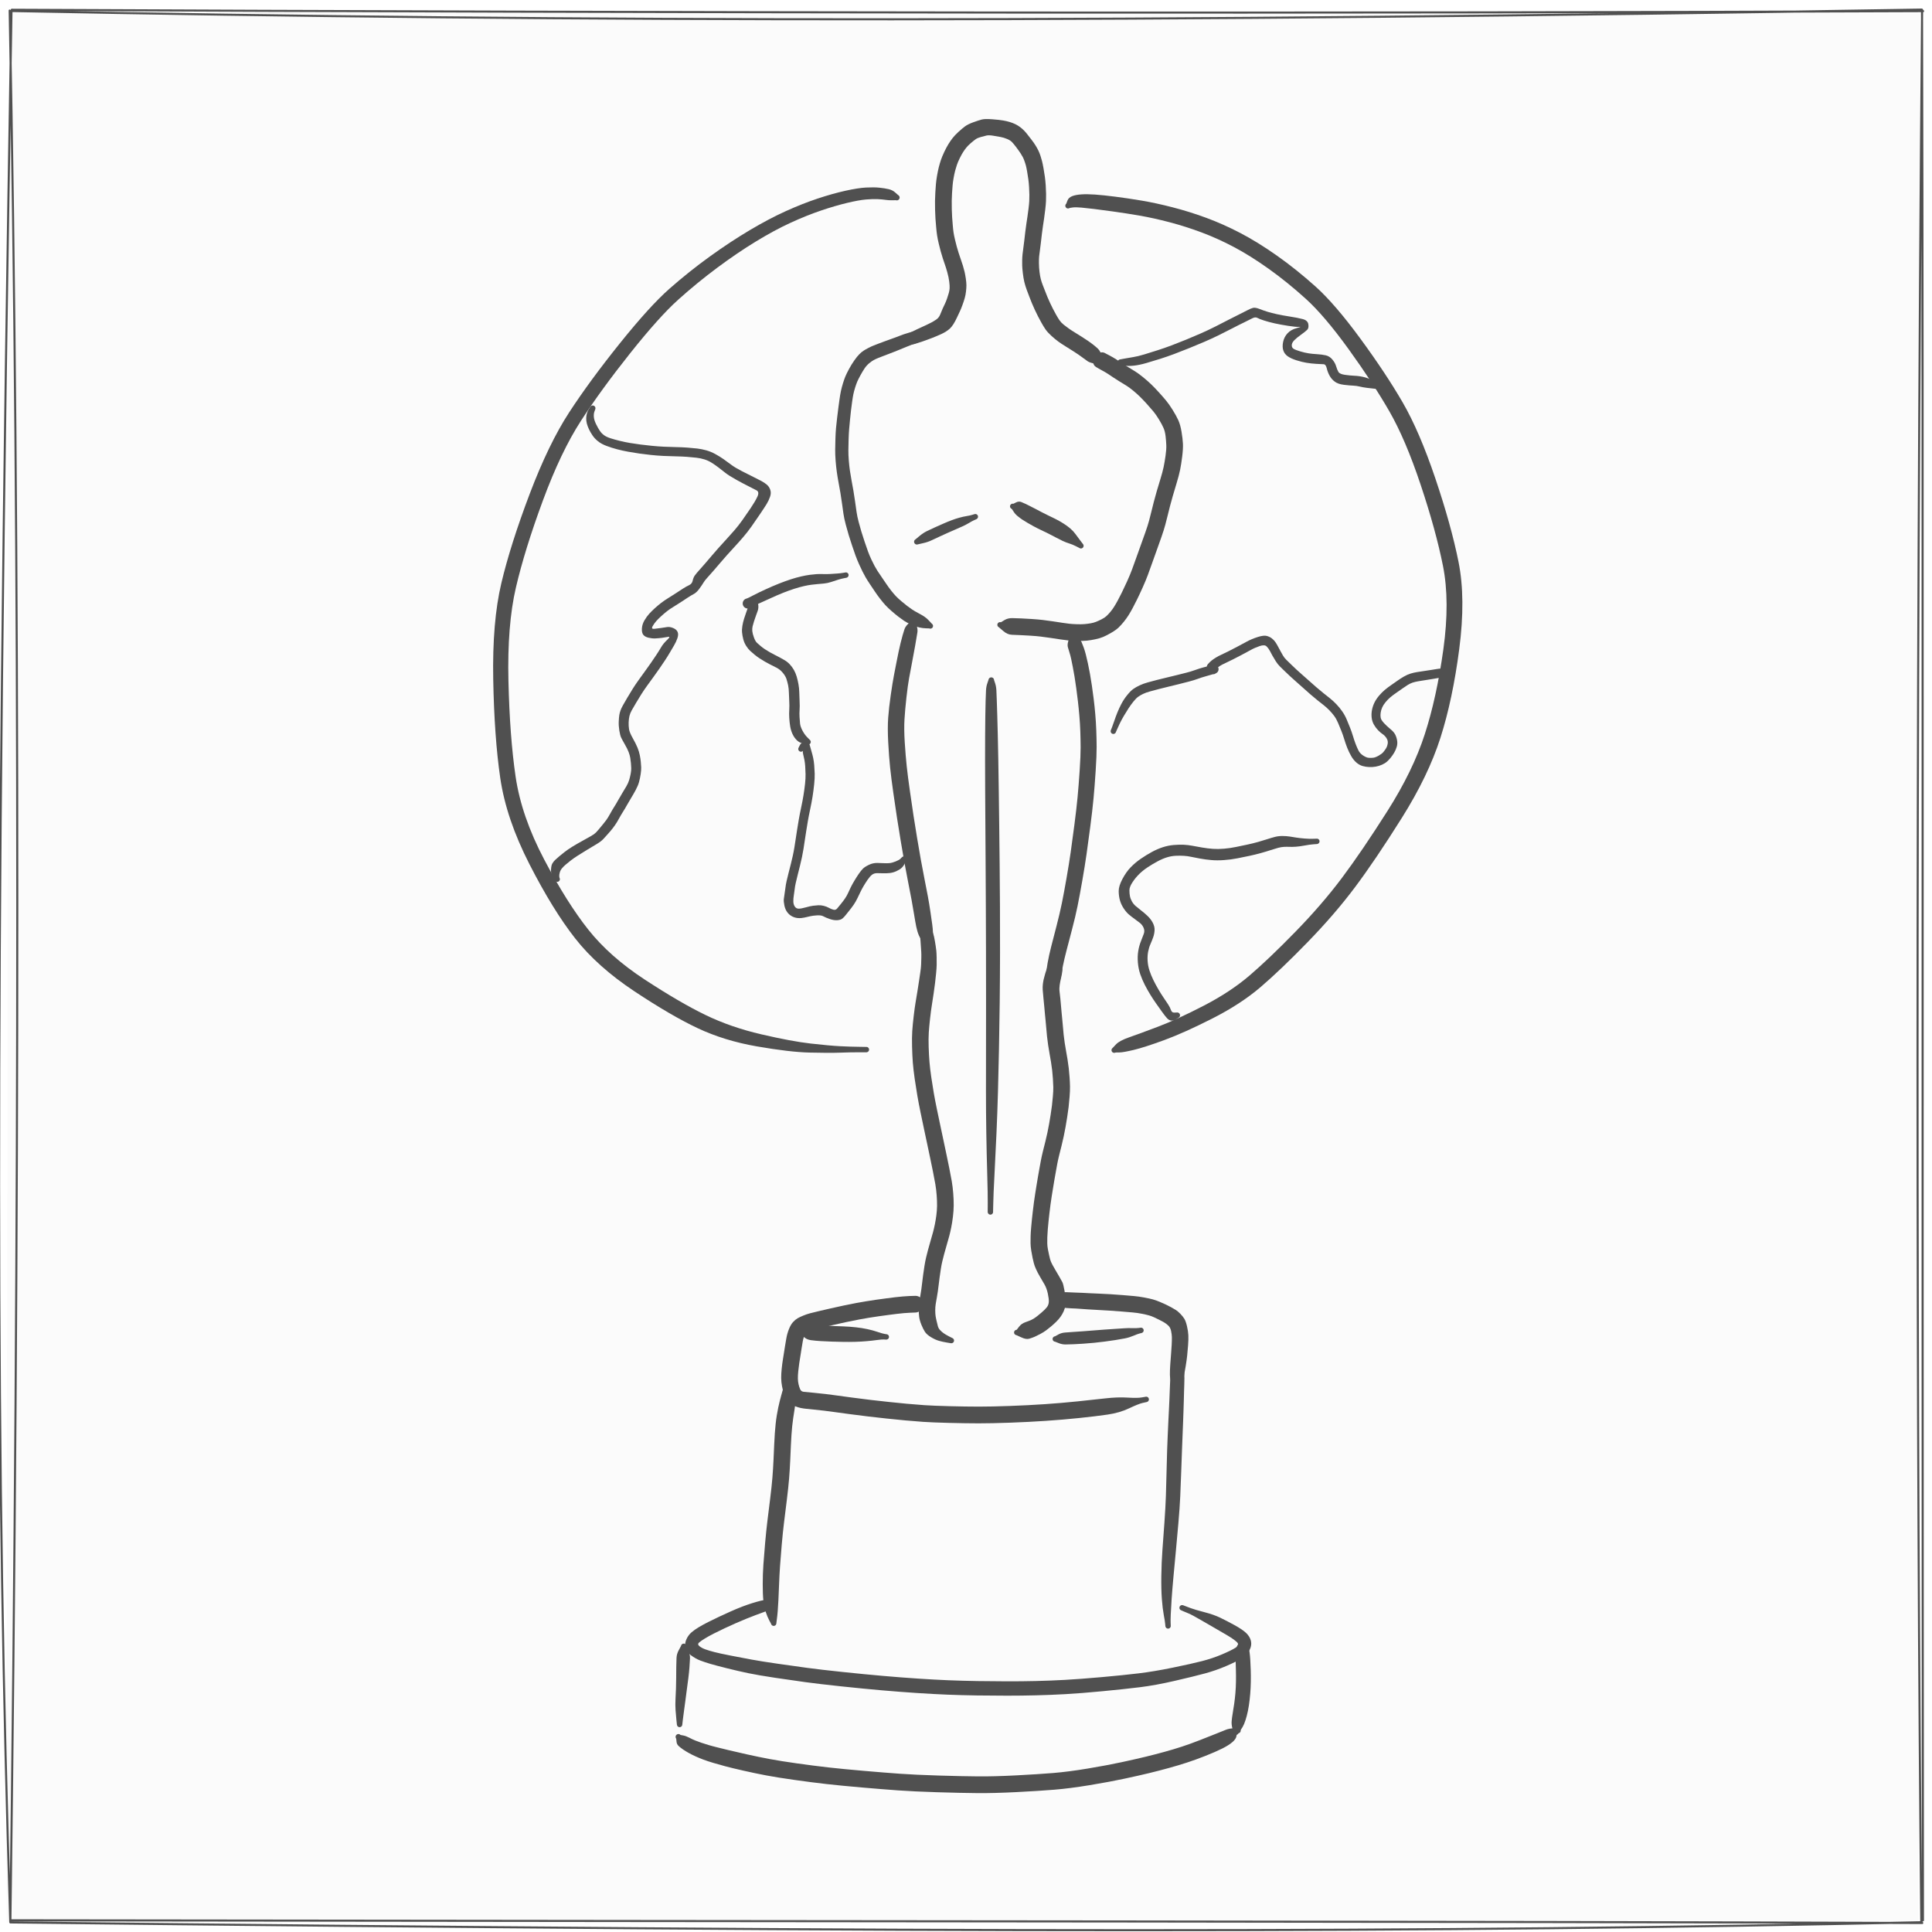 <svg version="1.1" xmlns="http://www.w3.org/2000/svg" viewBox="0 0 1866 1866" width="1866" height="1866">
  <!-- svg-source:excalidraw -->
  
  <defs>
    <style class="style-fonts">
      @font-face {
        font-family: "Virgil";
        src: url("https://excalidraw.com/Virgil.woff2");
      }
      @font-face {
        font-family: "Cascadia";
        src: url("https://excalidraw.com/Cascadia.woff2");
      }
    </style>
  </defs>
  <rect x="0" y="0" width="1866" height="1866" fill="#ffffff"></rect><g stroke-linecap="round" transform="translate(10 10) rotate(0 923 923)"><path d="M-1.56 -0.73 L1844.52 3.07 L1842.57 1848.96 L-3.89 1846.64" stroke="none" stroke-width="0" fill="#fbfbfb"></path><path d="M1.37 -0.57 C648.99 2.48, 1297.21 3.1, 1847.43 0.75 M-0.34 0.62 C551.94 11.44, 1104.08 11.63, 1846.15 -0.75 M1846.36 0.3 C1847.6 466.71, 1846.45 936.5, 1847.25 1844.75 M1846.45 -0.47 C1840.3 698.09, 1841.08 1395.38, 1845.65 1846.55 M1846.61 1847.3 C1374.01 1845.64, 901.42 1845.9, 0.79 1844.7 M1846.15 1846.56 C1375.73 1856.87, 906.22 1856.76, 0.04 1846.74 M-0.07 1846.54 C-13.61 1420.03, -15.73 992.45, 1.09 0.45 M0.02 1846.73 C8.8 1177.41, 9.3 506.81, -0.65 0.2" stroke="#505050" stroke-width="2" fill="none"></path></g><g transform="translate(873.818 330.108) rotate(0 95.429 -93.857)" stroke="none"><path fill="#505050" d="M -1.13,-2.37 Q -1.13,-2.37 0.27,-4.69 1.68,-7.01 5.59,-8.97 9.50,-10.93 11.84,-12.05 14.18,-13.16 16.43,-14.17 18.68,-15.18 21.02,-16.29 23.36,-17.41 25.57,-18.54 27.78,-19.68 30.45,-21.49 33.12,-23.31 34.35,-26.53 35.57,-29.75 36.72,-32.23 37.88,-34.72 38.87,-36.77 39.86,-38.82 40.92,-41.90 41.98,-44.97 42.59,-47.17 43.19,-49.36 43.36,-51.55 43.52,-53.73 43.00,-58.01 42.48,-62.28 41.10,-67.20 39.71,-72.11 38.87,-74.41 38.03,-76.70 36.77,-80.62 35.51,-84.54 34.70,-87.55 33.88,-90.57 32.88,-94.76 31.87,-98.94 31.31,-102.47 30.75,-106.01 30.34,-110.95 29.92,-115.90 29.68,-119.04 29.44,-122.18 29.32,-127.35 29.21,-132.52 29.25,-136.15 29.29,-139.77 29.56,-144.18 29.83,-148.58 30.11,-152.08 30.39,-155.58 31.21,-160.37 32.03,-165.16 32.92,-168.65 33.81,-172.15 34.90,-175.43 35.99,-178.71 38.08,-183.15 40.17,-187.60 42.10,-190.74 44.03,-193.89 46.16,-196.66 48.29,-199.43 52.04,-202.86 55.79,-206.29 58.47,-208.23 61.14,-210.17 66.37,-212.07 71.61,-213.96 74.55,-214.70 77.49,-215.44 84.54,-214.91 91.59,-214.38 95.12,-213.74 98.66,-213.11 101.52,-212.24 104.37,-211.37 106.91,-210.13 109.45,-208.89 111.57,-207.26 113.69,-205.62 115.28,-203.99 116.87,-202.35 118.27,-200.55 119.67,-198.74 122.16,-195.56 124.65,-192.37 126.30,-189.71 127.94,-187.06 129.08,-184.70 130.22,-182.35 131.06,-179.76 131.91,-177.16 132.56,-174.72 133.21,-172.28 134.03,-167.69 134.85,-163.11 135.35,-159.42 135.86,-155.74 136.18,-151.08 136.49,-146.42 136.54,-142.70 136.59,-138.98 136.44,-135.69 136.28,-132.40 135.70,-127.52 135.12,-122.65 134.55,-118.71 133.97,-114.78 133.48,-111.63 132.98,-108.48 132.47,-104.11 131.95,-99.73 131.48,-95.54 131.01,-91.34 130.55,-88.17 130.08,-85.00 129.83,-82.57 129.58,-80.14 129.63,-75.83 129.69,-71.52 130.18,-67.49 130.68,-63.46 131.39,-60.67 132.09,-57.89 133.35,-54.68 134.61,-51.47 135.69,-48.70 136.77,-45.92 137.79,-43.38 138.82,-40.83 140.40,-37.48 141.98,-34.13 143.20,-31.76 144.42,-29.39 146.22,-26.14 148.03,-22.88 149.58,-20.66 151.12,-18.44 153.43,-16.60 155.75,-14.77 158.22,-12.98 160.70,-11.20 164.23,-9.04 167.75,-6.89 170.91,-4.88 174.06,-2.87 176.61,-1.15 179.16,0.55 181.97,2.74 184.78,4.93 186.48,6.59 188.19,8.25 189.16,10.47 190.13,12.69 191.13,15.60 192.13,18.50 192.41,18.82 192.69,19.14 192.85,19.53 193.01,19.93 193.04,20.35 193.06,20.77 192.95,21.18 192.84,21.60 192.61,21.95 192.37,22.30 192.04,22.56 191.70,22.82 191.30,22.96 190.90,23.10 190.47,23.11 190.05,23.11 189.64,22.98 189.24,22.85 188.90,22.59 188.56,22.34 188.32,21.99 188.08,21.64 187.96,21.23 187.84,20.83 187.86,20.40 187.88,19.98 188.03,19.58 188.18,19.18 188.46,18.86 188.73,18.53 189.09,18.31 189.45,18.09 189.87,17.99 190.28,17.89 190.70,17.94 191.13,17.98 191.51,18.15 191.90,18.33 192.21,18.62 192.52,18.91 192.73,19.28 192.93,19.65 193.00,20.07 193.07,20.49 193.01,20.91 192.95,21.33 192.75,21.71 192.55,22.09 192.25,22.38 191.94,22.68 191.56,22.86 191.18,23.04 190.75,23.09 190.33,23.14 189.92,23.05 189.50,22.97 189.13,22.75 188.77,22.53 188.77,22.53 188.77,22.53 183.68,21.30 178.58,20.07 176.76,18.86 174.93,17.65 172.52,15.80 170.12,13.95 167.74,12.35 165.36,10.74 162.33,8.80 159.31,6.87 155.25,4.36 151.18,1.86 148.18,-0.34 145.17,-2.55 141.53,-5.86 137.90,-9.17 135.89,-12.11 133.89,-15.05 131.97,-18.52 130.05,-21.99 128.70,-24.62 127.35,-27.26 125.58,-31.03 123.82,-34.81 122.76,-37.43 121.71,-40.06 120.61,-42.88 119.51,-45.71 117.95,-49.88 116.40,-54.04 115.51,-57.79 114.63,-61.54 114.08,-66.30 113.53,-71.06 113.46,-73.66 113.39,-76.26 113.45,-79.04 113.50,-81.82 113.80,-84.59 114.09,-87.37 114.52,-90.25 114.95,-93.14 115.43,-97.39 115.91,-101.63 116.46,-106.31 117.02,-110.98 117.50,-114.06 117.98,-117.13 118.53,-120.86 119.08,-124.60 119.61,-128.89 120.14,-133.18 120.28,-135.99 120.43,-138.80 120.39,-142.08 120.36,-145.36 120.10,-149.46 119.85,-153.55 119.39,-156.93 118.93,-160.31 118.25,-164.23 117.58,-168.15 117.02,-170.26 116.47,-172.38 115.31,-175.51 114.15,-178.64 111.82,-182.12 109.50,-185.59 107.32,-188.41 105.15,-191.23 103.59,-192.89 102.04,-194.55 98.89,-195.88 95.74,-197.21 92.78,-197.76 89.83,-198.31 85.47,-199.03 81.11,-199.75 78.85,-199.17 76.60,-198.59 73.49,-197.77 70.37,-196.95 68.46,-195.59 66.55,-194.23 63.78,-191.84 61.00,-189.45 59.38,-187.40 57.75,-185.36 56.25,-182.99 54.75,-180.61 53.03,-177.08 51.31,-173.56 50.39,-170.84 49.46,-168.12 48.71,-165.24 47.95,-162.36 47.23,-158.32 46.50,-154.28 46.23,-150.92 45.96,-147.57 45.70,-143.58 45.45,-139.59 45.41,-136.22 45.37,-132.86 45.46,-128.14 45.55,-123.42 45.79,-120.31 46.03,-117.20 46.38,-112.84 46.72,-108.48 47.15,-105.60 47.59,-102.71 48.54,-98.73 49.49,-94.76 50.20,-92.11 50.90,-89.47 52.06,-85.85 53.21,-82.24 54.18,-79.57 55.15,-76.90 56.20,-73.49 57.24,-70.07 57.84,-67.45 58.44,-64.82 59.00,-61.07 59.56,-57.31 59.58,-54.71 59.60,-52.10 59.18,-48.58 58.77,-45.05 57.99,-42.32 57.22,-39.58 55.82,-35.70 54.41,-31.81 53.47,-29.85 52.52,-27.89 50.60,-23.72 48.67,-19.56 46.91,-16.85 45.14,-14.15 43.55,-12.70 41.96,-11.25 39.93,-9.96 37.90,-8.67 35.86,-7.72 33.83,-6.77 31.33,-5.70 28.84,-4.63 26.29,-3.65 23.75,-2.66 21.46,-1.84 19.17,-1.01 16.63,-0.12 14.08,0.76 10.30,1.91 6.52,3.07 3.83,2.72 1.13,2.37 0.83,2.47 0.53,2.57 0.22,2.60 -0.09,2.63 -0.40,2.58 -0.72,2.53 -1.01,2.41 -1.30,2.28 -1.56,2.09 -1.81,1.90 -2.01,1.66 -2.22,1.41 -2.35,1.13 -2.49,0.84 -2.55,0.53 -2.62,0.22 -2.61,-0.09 -2.60,-0.41 -2.51,-0.71 -2.42,-1.02 -2.27,-1.29 -2.11,-1.57 -1.89,-1.80 -1.67,-2.03 -1.40,-2.20 -1.13,-2.37 -1.13,-2.37 L -1.13,-2.37 Z"></path></g><g transform="translate(889.818 320.108) rotate(3.563 -30.143 141.143)" stroke="none"><path fill="#505050" d="M -2.91,2.54 Q -2.91,2.54 -4.36,4.56 -5.81,6.58 -9.09,8.05 -12.37,9.52 -15.61,11.00 -18.84,12.48 -22.48,14.26 -26.12,16.05 -28.22,17.05 -30.32,18.05 -33.29,19.47 -36.26,20.88 -38.49,21.87 -40.73,22.86 -43.49,24.14 -46.26,25.41 -48.45,26.43 -50.65,27.44 -52.76,28.73 -54.88,30.01 -57.24,32.29 -59.61,34.56 -61.31,37.47 -63.00,40.37 -64.91,44.44 -66.81,48.50 -67.61,50.80 -68.40,53.10 -69.26,56.58 -70.11,60.06 -70.53,62.96 -70.95,65.86 -71.28,70.40 -71.61,74.94 -71.83,78.51 -72.04,82.09 -72.23,87.60 -72.43,93.12 -72.52,97.17 -72.61,101.22 -72.42,106.90 -72.24,112.57 -72.00,117.06 -71.77,121.55 -71.00,126.92 -70.23,132.30 -69.30,136.80 -68.36,141.31 -67.05,146.49 -65.73,151.68 -64.67,156.12 -63.61,160.57 -62.44,166.34 -61.26,172.11 -60.39,176.32 -59.52,180.54 -57.78,185.79 -56.04,191.04 -54.60,194.89 -53.16,198.73 -50.98,204.16 -48.81,209.58 -47.06,213.55 -45.32,217.53 -43.32,221.16 -41.32,224.78 -39.85,227.15 -38.38,229.52 -36.77,231.74 -35.17,233.95 -32.30,237.57 -29.43,241.18 -27.28,244.03 -25.13,246.87 -22.42,249.92 -19.71,252.97 -17.45,255.07 -15.19,257.17 -11.85,259.66 -8.51,262.14 -5.87,263.91 -3.23,265.67 -0.83,267.07 1.56,268.47 5.03,270.03 8.51,271.59 11.07,273.03 13.62,274.46 16.11,276.90 18.59,279.34 18.95,279.56 19.32,279.78 19.59,280.11 19.86,280.43 20.01,280.83 20.17,281.23 20.19,281.65 20.21,282.08 20.09,282.48 19.97,282.89 19.73,283.24 19.49,283.59 19.15,283.85 18.81,284.10 18.40,284.23 18.00,284.36 17.57,284.36 17.15,284.35 16.75,284.22 16.34,284.08 16.01,283.82 15.67,283.56 15.44,283.20 15.20,282.85 15.09,282.44 14.98,282.03 15.01,281.60 15.04,281.18 15.20,280.78 15.36,280.39 15.64,280.07 15.92,279.75 16.28,279.53 16.65,279.32 17.06,279.23 17.48,279.14 17.90,279.19 18.32,279.24 18.71,279.42 19.09,279.61 19.40,279.90 19.70,280.20 19.90,280.57 20.09,280.95 20.16,281.37 20.22,281.79 20.15,282.21 20.08,282.63 19.88,283.00 19.67,283.38 19.36,283.67 19.05,283.95 18.66,284.13 18.27,284.30 17.85,284.35 17.43,284.39 17.02,284.29 16.60,284.20 16.60,284.20 16.60,284.20 13.39,284.30 10.18,284.41 7.01,283.86 3.83,283.31 -0.66,281.69 -5.17,280.07 -7.94,278.45 -10.72,276.82 -13.66,274.84 -16.60,272.86 -20.50,269.88 -24.40,266.90 -27.06,264.34 -29.73,261.78 -32.72,258.33 -35.71,254.88 -37.80,252.12 -39.89,249.36 -42.96,245.38 -46.02,241.40 -47.73,238.79 -49.44,236.17 -51.00,233.51 -52.55,230.85 -54.73,226.74 -56.90,222.63 -58.74,218.46 -60.58,214.29 -62.79,208.74 -65.00,203.19 -66.55,199.11 -68.09,195.03 -70.06,189.09 -72.03,183.14 -72.91,178.89 -73.80,174.64 -74.91,169.07 -76.02,163.50 -77.04,159.15 -78.06,154.80 -79.44,149.33 -80.82,143.87 -81.82,138.98 -82.82,134.09 -83.66,128.15 -84.49,122.21 -84.73,117.60 -84.97,112.98 -85.16,106.93 -85.35,100.88 -85.23,96.71 -85.10,92.54 -84.79,86.92 -84.47,81.30 -84.23,77.66 -83.99,74.02 -83.61,69.04 -83.23,64.06 -82.71,60.59 -82.19,57.12 -81.21,53.07 -80.23,49.02 -79.28,46.25 -78.32,43.48 -76.26,39.01 -74.21,34.53 -71.69,30.42 -69.17,26.30 -67.17,24.06 -65.17,21.82 -63.33,20.45 -61.49,19.08 -58.76,17.44 -56.04,15.80 -53.81,14.77 -51.59,13.75 -48.73,12.45 -45.88,11.16 -43.71,10.21 -41.53,9.26 -38.54,7.97 -35.54,6.68 -33.52,5.79 -31.50,4.90 -29.51,3.97 -27.52,3.04 -25.50,2.18 -23.49,1.32 -20.08,0.13 -16.68,-1.05 -13.28,-2.23 -9.87,-3.41 -7.42,-2.98 -4.97,-2.54 -4.65,-2.63 -4.33,-2.71 -4.00,-2.72 -3.67,-2.73 -3.35,-2.66 -3.03,-2.58 -2.73,-2.44 -2.43,-2.29 -2.18,-2.08 -1.93,-1.86 -1.73,-1.59 -1.54,-1.33 -1.42,-1.02 -1.29,-0.71 -1.24,-0.39 -1.20,-0.06 -1.23,0.26 -1.26,0.59 -1.37,0.90 -1.48,1.21 -1.66,1.49 -1.85,1.77 -2.09,1.99 -2.33,2.22 -2.62,2.38 -2.91,2.54 -2.91,2.54 L -2.91,2.54 Z"></path></g><g transform="translate(1057.247 344.108) rotate(0 -6.857 133.714)" stroke="none"><path fill="#505050" d="M 1.55,-2.27 Q 1.55,-2.27 4.56,-3.32 7.57,-4.38 9.74,-3.20 11.91,-2.03 14.64,-0.63 17.37,0.77 21.14,3.17 24.92,5.58 26.82,6.93 28.73,8.28 32.41,10.50 36.09,12.71 39.21,14.66 42.32,16.60 46.84,20.26 51.35,23.93 54.67,27.15 57.99,30.37 62.00,34.77 66.00,39.17 68.91,42.67 71.82,46.17 75.31,51.75 78.79,57.33 80.80,61.74 82.80,66.14 83.93,72.95 85.06,79.76 85.28,84.51 85.51,89.25 84.57,96.80 83.63,104.35 82.54,109.69 81.45,115.03 79.19,122.47 76.93,129.91 75.37,135.31 73.81,140.72 72.68,145.14 71.54,149.57 70.49,153.92 69.43,158.27 68.21,162.84 67.00,167.42 64.51,174.56 62.02,181.70 60.08,187.03 58.15,192.37 55.70,199.27 53.25,206.17 51.36,211.29 49.48,216.42 46.36,223.36 43.24,230.30 40.91,235.00 38.58,239.70 36.74,243.15 34.90,246.59 32.86,249.89 30.81,253.18 28.21,256.39 25.61,259.60 23.12,261.99 20.63,264.38 16.05,267.04 11.48,269.71 8.29,271.04 5.11,272.38 0.65,273.33 -3.81,274.28 -7.51,274.65 -11.22,275.01 -16.46,274.91 -21.71,274.82 -25.62,274.42 -29.54,274.02 -33.33,273.42 -37.12,272.82 -42.62,272.01 -48.12,271.20 -52.26,270.70 -56.40,270.20 -62.17,269.84 -67.93,269.48 -71.79,269.32 -75.64,269.17 -80.00,268.98 -84.36,268.79 -88.31,265.31 -92.27,261.83 -92.64,261.62 -93.01,261.42 -93.30,261.11 -93.59,260.79 -93.76,260.40 -93.93,260.01 -93.97,259.59 -94.01,259.17 -93.91,258.75 -93.81,258.34 -93.59,257.98 -93.36,257.62 -93.03,257.35 -92.70,257.08 -92.31,256.93 -91.91,256.78 -91.49,256.76 -91.06,256.75 -90.65,256.87 -90.25,256.99 -89.90,257.23 -89.55,257.48 -89.30,257.82 -89.05,258.16 -88.92,258.57 -88.79,258.97 -88.80,259.40 -88.80,259.82 -88.95,260.22 -89.09,260.62 -89.35,260.96 -89.61,261.29 -89.97,261.52 -90.32,261.76 -90.74,261.86 -91.15,261.97 -91.57,261.94 -91.99,261.91 -92.39,261.75 -92.78,261.58 -93.10,261.30 -93.42,261.02 -93.63,260.65 -93.84,260.29 -93.93,259.87 -94.01,259.45 -93.96,259.03 -93.91,258.61 -93.72,258.23 -93.54,257.84 -93.24,257.54 -92.94,257.24 -92.56,257.04 -92.18,256.85 -91.76,256.79 -91.34,256.73 -90.93,256.80 -90.51,256.88 -90.51,256.88 -90.51,256.88 -87.16,254.83 -83.80,252.79 -79.39,252.90 -74.98,253.02 -70.94,253.18 -66.91,253.35 -60.69,253.75 -54.47,254.16 -50.11,254.68 -45.76,255.21 -40.17,256.03 -34.57,256.86 -31.21,257.40 -27.84,257.94 -24.58,258.30 -21.31,258.66 -17.01,258.79 -12.71,258.92 -9.81,258.67 -6.90,258.42 -3.93,257.91 -0.96,257.41 1.35,256.48 3.68,255.55 6.66,254.05 9.64,252.55 11.39,250.93 13.15,249.31 15.13,246.96 17.11,244.62 18.88,241.79 20.65,238.97 22.38,235.74 24.11,232.51 26.31,228.09 28.51,223.66 31.41,217.25 34.31,210.84 36.16,205.80 38.02,200.76 40.49,193.80 42.96,186.84 44.86,181.60 46.77,176.35 49.07,169.81 51.38,163.27 52.55,158.86 53.72,154.44 54.81,150.00 55.89,145.56 57.08,140.90 58.28,136.24 59.88,130.70 61.47,125.17 63.55,118.46 65.62,111.75 66.62,106.99 67.61,102.23 68.48,96.07 69.36,89.91 69.21,85.97 69.06,82.04 68.53,77.32 68.01,72.59 66.51,69.19 65.02,65.79 62.19,61.13 59.37,56.47 56.71,53.25 54.05,50.04 50.37,45.98 46.68,41.92 43.89,39.17 41.10,36.42 37.42,33.36 33.75,30.30 30.74,28.42 27.72,26.54 23.56,24.01 19.40,21.47 17.53,20.15 15.67,18.83 12.84,17.00 10.02,15.16 6.94,13.55 3.87,11.94 1.26,10.29 -1.33,8.65 -1.44,5.46 -1.55,2.27 -1.80,2.05 -2.05,1.83 -2.24,1.56 -2.43,1.29 -2.55,0.98 -2.67,0.67 -2.71,0.34 -2.76,0.01 -2.72,-0.31 -2.68,-0.64 -2.56,-0.96 -2.44,-1.27 -2.26,-1.54 -2.07,-1.82 -1.82,-2.04 -1.57,-2.26 -1.28,-2.42 -0.98,-2.57 -0.66,-2.65 -0.34,-2.73 -0.01,-2.74 0.32,-2.74 0.64,-2.66 0.96,-2.58 1.26,-2.43 1.55,-2.27 1.55,-2.27 L 1.55,-2.27 Z"></path></g><g transform="translate(978.104 489.06) rotate(0 33.571 19.571)" stroke="none"><path fill="#505050" d="M 0.70,-2.52 Q 0.70,-2.52 3.30,-3.83 5.90,-5.13 8.34,-4.18 10.78,-3.23 12.76,-2.24 14.74,-1.26 17.06,-0.08 19.37,1.09 22.16,2.52 24.94,3.95 27.82,5.51 30.69,7.07 33.98,8.62 37.28,10.16 41.24,12.14 45.20,14.12 48.98,16.52 52.76,18.92 55.66,21.40 58.55,23.88 60.73,26.88 62.90,29.87 65.25,32.98 67.61,36.09 67.88,36.41 68.16,36.74 68.32,37.13 68.47,37.53 68.49,37.95 68.52,38.38 68.40,38.79 68.29,39.20 68.05,39.55 67.81,39.90 67.47,40.16 67.14,40.41 66.73,40.55 66.33,40.68 65.90,40.68 65.48,40.68 65.08,40.55 64.67,40.41 64.34,40.15 64.00,39.90 63.76,39.54 63.52,39.19 63.41,38.78 63.30,38.37 63.32,37.95 63.34,37.52 63.50,37.13 63.66,36.73 63.93,36.41 64.21,36.09 64.57,35.87 64.94,35.65 65.35,35.56 65.77,35.47 66.19,35.51 66.61,35.56 67.00,35.74 67.38,35.92 67.69,36.21 68.00,36.50 68.20,36.88 68.40,37.25 68.46,37.67 68.53,38.09 68.46,38.51 68.39,38.93 68.20,39.31 68.00,39.68 67.69,39.97 67.38,40.27 66.99,40.44 66.61,40.62 66.18,40.67 65.76,40.71 65.35,40.62 64.93,40.53 64.57,40.31 64.20,40.09 64.20,40.09 64.20,40.09 60.97,38.45 57.74,36.81 54.56,35.82 51.38,34.84 48.24,33.37 45.10,31.90 41.65,30.03 38.19,28.15 34.40,26.26 30.60,24.37 26.87,22.62 23.14,20.86 20.29,19.29 17.44,17.72 14.51,16.03 11.57,14.35 9.32,12.84 7.06,11.33 4.69,9.38 2.31,7.43 0.80,4.98 -0.70,2.52 -1.00,2.40 -1.29,2.28 -1.54,2.09 -1.80,1.91 -2.00,1.66 -2.20,1.42 -2.34,1.13 -2.48,0.85 -2.55,0.54 -2.61,0.23 -2.60,-0.08 -2.59,-0.39 -2.51,-0.70 -2.42,-1.00 -2.26,-1.28 -2.11,-1.55 -1.89,-1.78 -1.67,-2.01 -1.41,-2.19 -1.14,-2.36 -0.84,-2.46 -0.54,-2.56 -0.23,-2.59 0.08,-2.62 0.39,-2.57 0.70,-2.52 0.70,-2.52 L 0.70,-2.52 Z"></path></g><g transform="translate(885.532 523.25) rotate(0 28.286 -12.143)" stroke="none"><path fill="#505050" d="M -1.19,-2.43 Q -1.19,-2.43 2.49,-5.50 6.18,-8.58 9.86,-10.36 13.54,-12.14 17.46,-13.91 21.39,-15.67 25.43,-17.45 29.46,-19.23 33.35,-20.71 37.23,-22.18 40.98,-23.22 44.73,-24.26 48.02,-24.79 51.31,-25.31 53.44,-25.99 55.56,-26.67 55.98,-26.75 56.40,-26.84 56.82,-26.79 57.24,-26.73 57.62,-26.55 58.01,-26.37 58.31,-26.07 58.61,-25.77 58.81,-25.39 59.00,-25.01 59.06,-24.59 59.12,-24.17 59.05,-23.76 58.97,-23.34 58.77,-22.97 58.56,-22.59 58.25,-22.31 57.94,-22.02 57.55,-21.85 57.16,-21.67 56.74,-21.63 56.32,-21.59 55.90,-21.69 55.49,-21.79 55.13,-22.01 54.77,-22.24 54.50,-22.57 54.23,-22.89 54.08,-23.29 53.92,-23.69 53.91,-24.11 53.89,-24.54 54.01,-24.95 54.13,-25.35 54.38,-25.70 54.62,-26.05 54.96,-26.30 55.30,-26.55 55.71,-26.68 56.11,-26.81 56.54,-26.81 56.96,-26.80 57.36,-26.66 57.76,-26.52 58.10,-26.25 58.43,-25.99 58.67,-25.64 58.90,-25.28 59.01,-24.87 59.11,-24.46 59.08,-24.03 59.05,-23.61 58.89,-23.22 58.73,-22.83 58.45,-22.51 58.17,-22.19 57.80,-21.97 57.43,-21.76 57.43,-21.76 57.43,-21.76 55.36,-20.84 53.29,-19.92 50.43,-18.19 47.56,-16.46 44.17,-14.91 40.77,-13.35 37.13,-11.81 33.49,-10.27 29.48,-8.44 25.48,-6.60 21.68,-4.88 17.89,-3.17 14.23,-1.40 10.57,0.36 5.88,1.39 1.19,2.43 0.88,2.53 0.57,2.64 0.25,2.67 -0.07,2.70 -0.39,2.65 -0.72,2.61 -1.02,2.48 -1.32,2.36 -1.58,2.16 -1.85,1.97 -2.06,1.72 -2.27,1.47 -2.41,1.18 -2.55,0.89 -2.62,0.57 -2.69,0.25 -2.68,-0.07 -2.67,-0.40 -2.59,-0.71 -2.50,-1.02 -2.34,-1.31 -2.18,-1.59 -1.96,-1.83 -1.73,-2.07 -1.46,-2.25 -1.19,-2.43 -1.19,-2.43 L -1.19,-2.43 Z"></path></g><g transform="translate(882.104 600.965) rotate(0 -1.571 155.429)" stroke="none"><path fill="#505050" d="M 2.65,0.73 Q 2.65,0.73 3.52,4.16 4.39,7.59 3.90,10.16 3.41,12.74 2.94,15.87 2.48,19.00 1.72,23.03 0.97,27.06 0.17,31.41 -0.61,35.75 -1.70,41.48 -2.79,47.21 -4.05,53.99 -5.31,60.78 -6.62,72.58 -7.94,84.39 -8.51,93.70 -9.09,103.00 -8.26,116.08 -7.42,129.16 -6.36,139.10 -5.29,149.03 -3.29,162.97 -1.30,176.90 0.20,186.79 1.71,196.68 3.74,208.81 5.76,220.94 7.29,229.44 8.81,237.95 10.76,247.74 12.71,257.54 14.04,264.66 15.37,271.77 16.48,279.35 17.59,286.94 18.24,291.61 18.89,296.29 18.99,299.79 19.09,303.30 18.07,306.15 17.04,309.00 17.10,309.42 17.15,309.84 17.07,310.26 16.98,310.68 16.77,311.04 16.55,311.41 16.24,311.69 15.92,311.97 15.52,312.14 15.13,312.30 14.71,312.33 14.28,312.36 13.87,312.25 13.46,312.15 13.11,311.91 12.75,311.68 12.49,311.35 12.22,311.01 12.08,310.61 11.94,310.21 11.93,309.79 11.93,309.36 12.06,308.96 12.18,308.55 12.44,308.21 12.69,307.87 13.04,307.62 13.38,307.38 13.79,307.26 14.20,307.14 14.62,307.15 15.05,307.17 15.45,307.32 15.84,307.47 16.17,307.74 16.50,308.01 16.72,308.37 16.95,308.73 17.05,309.15 17.15,309.56 17.11,309.98 17.07,310.41 16.89,310.80 16.72,311.18 16.44,311.50 16.15,311.81 15.78,312.01 15.40,312.22 14.99,312.30 14.57,312.37 14.15,312.31 13.73,312.25 13.35,312.05 12.97,311.86 12.67,311.56 12.37,311.25 12.19,310.87 12.01,310.49 12.01,310.49 12.01,310.49 9.50,308.32 6.99,306.14 5.41,302.51 3.84,298.88 2.86,294.11 1.89,289.34 0.72,282.04 -0.43,274.74 -1.76,267.71 -3.08,260.68 -5.05,250.73 -7.03,240.77 -8.56,232.18 -10.08,223.59 -12.13,211.35 -14.19,199.11 -15.71,189.14 -17.23,179.18 -19.27,164.96 -21.31,150.73 -22.39,140.42 -23.48,130.10 -24.23,116.02 -24.98,101.93 -24.25,92.16 -23.52,82.40 -21.76,70.19 -20.00,57.99 -18.68,51.19 -17.36,44.40 -16.24,38.65 -15.11,32.91 -14.18,28.44 -13.25,23.96 -12.26,19.99 -11.27,16.02 -10.34,12.69 -9.41,9.36 -8.54,6.80 -7.68,4.23 -5.17,1.74 -2.65,-0.73 -2.53,-1.04 -2.40,-1.35 -2.20,-1.62 -2.01,-1.89 -1.75,-2.10 -1.50,-2.31 -1.20,-2.46 -0.90,-2.60 -0.57,-2.67 -0.25,-2.74 0.08,-2.73 0.41,-2.72 0.73,-2.64 1.05,-2.55 1.34,-2.38 1.63,-2.22 1.87,-1.99 2.11,-1.76 2.29,-1.48 2.48,-1.21 2.58,-0.89 2.69,-0.58 2.72,-0.25 2.75,0.08 2.70,0.41 2.65,0.73 2.65,0.73 L 2.65,0.73 Z"></path></g><g transform="translate(1035.247 615.251) rotate(0 -1.429 168.429)" stroke="none"><path fill="#505050" d="M 2.58,-1.00 Q 2.58,-1.00 5.51,0.79 8.44,2.58 9.44,5.05 10.44,7.52 11.43,10.15 12.42,12.79 13.46,16.80 14.50,20.81 15.52,25.62 16.55,30.43 17.50,35.63 18.45,40.84 19.38,47.24 20.31,53.65 21.12,60.16 21.93,66.68 22.61,74.48 23.29,82.28 23.58,90.17 23.88,98.05 23.92,106.21 23.96,114.37 22.98,129.47 22.00,144.57 20.92,156.00 19.84,167.43 17.81,182.97 15.77,198.51 14.17,209.78 12.56,221.05 10.06,235.39 7.55,249.73 5.49,259.90 3.43,270.07 0.10,282.69 -3.22,295.30 -5.27,303.19 -7.32,311.07 -8.71,317.95 -10.10,324.83 -10.63,328.19 -11.15,331.55 -12.90,333.47 -14.64,335.40 -14.62,335.82 -14.60,336.25 -14.72,336.66 -14.84,337.06 -15.08,337.41 -15.32,337.76 -15.67,338.02 -16.01,338.27 -16.41,338.40 -16.82,338.53 -17.24,338.53 -17.67,338.52 -18.07,338.38 -18.47,338.24 -18.80,337.98 -19.14,337.72 -19.37,337.36 -19.61,337.01 -19.72,336.60 -19.82,336.19 -19.80,335.76 -19.77,335.34 -19.61,334.95 -19.44,334.55 -19.17,334.23 -18.89,333.91 -18.52,333.70 -18.15,333.48 -17.74,333.40 -17.32,333.31 -16.90,333.36 -16.48,333.41 -16.09,333.59 -15.71,333.78 -15.41,334.07 -15.10,334.37 -14.91,334.75 -14.71,335.12 -14.65,335.55 -14.58,335.97 -14.66,336.38 -14.73,336.80 -14.93,337.18 -15.14,337.55 -15.45,337.84 -15.76,338.13 -16.15,338.30 -16.54,338.47 -16.96,338.51 -17.38,338.55 -17.80,338.46 -18.21,338.36 -18.57,338.14 -18.93,337.92 -19.21,337.59 -19.48,337.26 -19.63,336.86 -19.78,336.47 -19.78,336.47 -19.78,336.47 -22.39,333.45 -25.00,330.43 -24.86,326.24 -24.72,322.06 -23.40,314.66 -22.07,307.27 -20.05,299.35 -18.02,291.42 -14.85,279.22 -11.68,267.01 -9.65,257.04 -7.63,247.08 -5.17,232.98 -2.70,218.88 -1.11,207.69 0.46,196.51 2.46,181.24 4.45,165.97 5.51,154.77 6.57,143.56 7.53,129.00 8.49,114.44 8.46,106.53 8.42,98.62 8.16,91.11 7.89,83.61 7.24,76.07 6.60,68.54 5.85,62.15 5.09,55.77 4.27,49.62 3.45,43.47 2.61,38.45 1.77,33.43 0.89,28.87 0.01,24.31 -0.72,20.96 -1.45,17.62 -2.32,14.93 -3.18,12.24 -3.84,9.92 -4.50,7.59 -3.54,4.30 -2.58,1.00 -2.67,0.67 -2.75,0.35 -2.75,0.01 -2.75,-0.31 -2.67,-0.64 -2.60,-0.96 -2.44,-1.26 -2.29,-1.56 -2.07,-1.81 -1.85,-2.06 -1.58,-2.25 -1.30,-2.44 -0.99,-2.56 -0.68,-2.68 -0.35,-2.73 -0.01,-2.77 0.31,-2.73 0.64,-2.69 0.95,-2.58 1.27,-2.46 1.54,-2.27 1.82,-2.08 2.04,-1.84 2.27,-1.59 2.43,-1.29 2.58,-1.00 2.58,-1.00 L 2.58,-1.00 Z"></path></g><g transform="translate(892.104 893.251) rotate(0 12.143 201)" stroke="none"><path fill="#505050" d="M 2.55,-0.88 Q 2.55,-0.88 4.74,0.46 6.93,1.82 8.23,5.49 9.53,9.16 10.05,11.48 10.57,13.81 10.91,16.00 11.25,18.20 11.61,20.34 11.96,22.48 12.21,24.84 12.46,27.20 12.54,31.42 12.62,35.64 12.57,38.73 12.52,41.81 11.99,47.14 11.46,52.47 10.99,56.34 10.53,60.21 9.61,66.46 8.70,72.70 7.89,77.66 7.08,82.61 6.20,90.42 5.32,98.23 4.95,104.06 4.58,109.88 4.84,117.99 5.10,126.09 5.61,132.36 6.12,138.64 7.37,147.21 8.63,155.78 9.82,162.63 11.01,169.48 12.81,178.14 14.62,186.79 15.96,193.14 17.31,199.49 19.03,207.61 20.76,215.74 21.98,221.58 23.21,227.43 24.72,234.86 26.24,242.29 27.15,247.62 28.06,252.95 28.56,259.31 29.06,265.67 29.02,270.95 28.98,276.23 28.27,281.92 27.56,287.61 26.65,292.16 25.74,296.71 24.74,300.48 23.74,304.26 22.24,309.32 20.74,314.39 19.74,318.19 18.74,321.98 17.99,325.11 17.25,328.24 16.57,332.52 15.89,336.80 15.43,340.35 14.96,343.90 14.52,347.56 14.07,351.22 13.70,353.97 13.34,356.73 12.73,359.92 12.13,363.11 11.66,366.05 11.19,368.99 11.19,372.25 11.20,375.52 11.51,377.70 11.83,379.89 12.51,382.68 13.19,385.48 13.71,387.54 14.23,389.60 15.71,391.26 17.20,392.92 19.29,394.42 21.39,395.91 24.47,397.46 27.56,399.01 27.94,399.20 28.32,399.39 28.61,399.70 28.91,400.00 29.10,400.38 29.28,400.77 29.34,401.19 29.39,401.61 29.31,402.03 29.22,402.44 29.01,402.81 28.80,403.18 28.48,403.46 28.16,403.74 27.77,403.90 27.37,404.07 26.95,404.10 26.53,404.13 26.12,404.02 25.70,403.92 25.35,403.68 24.99,403.45 24.73,403.12 24.47,402.79 24.32,402.39 24.18,401.98 24.17,401.56 24.17,401.13 24.29,400.73 24.42,400.32 24.67,399.98 24.92,399.64 25.27,399.39 25.62,399.15 26.03,399.03 26.43,398.91 26.86,398.92 27.28,398.94 27.68,399.09 28.08,399.24 28.41,399.51 28.74,399.78 28.96,400.14 29.19,400.50 29.29,400.91 29.38,401.33 29.35,401.75 29.31,402.17 29.14,402.56 28.96,402.95 28.68,403.26 28.39,403.58 28.02,403.78 27.65,403.99 27.23,404.06 26.81,404.14 26.39,404.08 25.97,404.02 25.97,404.02 25.97,404.02 22.18,403.39 18.38,402.75 14.92,401.80 11.45,400.85 7.20,398.31 2.94,395.77 1.17,392.97 -0.60,390.17 -2.22,386.16 -3.85,382.15 -4.32,378.76 -4.79,375.37 -4.70,370.94 -4.61,366.51 -4.11,363.32 -3.61,360.12 -3.09,357.38 -2.58,354.65 -2.23,351.96 -1.88,349.28 -1.43,345.55 -0.98,341.82 -0.49,338.03 -0.00,334.24 0.79,329.37 1.58,324.51 2.37,321.19 3.17,317.87 4.24,313.84 5.30,309.81 6.74,304.97 8.18,300.12 9.06,296.82 9.95,293.51 10.77,289.52 11.58,285.53 12.23,280.79 12.87,276.05 12.94,271.47 13.00,266.90 12.58,261.28 12.17,255.66 11.30,250.58 10.44,245.51 8.94,238.12 7.44,230.74 6.22,224.91 4.99,219.08 3.27,210.96 1.54,202.83 0.19,196.45 -1.16,190.07 -3.01,181.15 -4.85,172.23 -6.07,165.16 -7.29,158.10 -8.61,149.01 -9.92,139.91 -10.45,133.23 -10.97,126.55 -11.19,117.70 -11.42,108.85 -11.01,102.62 -10.60,96.39 -9.63,88.19 -8.66,80.00 -7.84,75.13 -7.02,70.26 -6.03,64.21 -5.03,58.16 -4.49,54.36 -3.95,50.57 -3.25,45.98 -2.56,41.38 -2.45,38.51 -2.34,35.64 -2.26,32.04 -2.18,28.45 -2.31,26.32 -2.44,24.19 -2.60,21.95 -2.77,19.72 -3.01,15.89 -3.24,12.06 -3.77,8.89 -4.30,5.73 -3.42,3.31 -2.55,0.88 -2.62,0.56 -2.68,0.25 -2.68,-0.07 -2.67,-0.39 -2.58,-0.71 -2.49,-1.02 -2.33,-1.31 -2.17,-1.59 -1.95,-1.83 -1.73,-2.07 -1.46,-2.24 -1.18,-2.42 -0.88,-2.53 -0.57,-2.63 -0.24,-2.66 0.07,-2.69 0.39,-2.65 0.71,-2.60 1.02,-2.47 1.32,-2.35 1.58,-2.16 1.84,-1.97 2.05,-1.72 2.26,-1.47 2.40,-1.17 2.55,-0.88 2.55,-0.88 L 2.55,-0.88 Z"></path></g><g transform="translate(1020.389 929.536) rotate(0 -16.857 179)" stroke="none"><path fill="#505050" d="M 2.58,0.56 Q 2.58,0.56 4.30,2.91 6.01,5.26 5.64,8.42 5.27,11.58 4.44,14.96 3.62,18.33 3.10,21.80 2.58,25.27 2.98,28.30 3.38,31.33 3.74,34.95 4.10,38.57 4.33,41.54 4.57,44.51 4.91,48.06 5.25,51.60 5.55,54.68 5.86,57.76 6.25,62.25 6.63,66.75 6.95,69.98 7.27,73.20 7.96,77.77 8.65,82.33 9.25,85.51 9.86,88.70 10.64,93.51 11.42,98.32 11.85,102.16 12.28,106.00 12.64,110.92 12.99,115.83 13.06,119.88 13.13,123.93 12.65,129.82 12.17,135.71 11.71,139.72 11.25,143.73 10.38,149.18 9.51,154.63 8.81,158.65 8.12,162.66 7.06,167.69 6.00,172.72 4.95,176.86 3.89,180.99 2.65,186.01 1.40,191.04 0.76,194.59 0.12,198.14 -0.50,201.55 -1.12,204.97 -1.96,209.75 -2.79,214.54 -3.38,218.33 -3.98,222.12 -4.57,225.68 -5.16,229.24 -5.80,234.07 -6.44,238.89 -6.87,242.79 -7.31,246.70 -7.66,249.95 -8.01,253.19 -8.40,257.77 -8.78,262.35 -8.86,265.49 -8.93,268.63 -8.89,271.37 -8.84,274.12 -8.30,276.96 -7.77,279.80 -7.22,282.23 -6.68,284.66 -6.14,286.79 -5.59,288.92 -3.90,292.07 -2.21,295.23 -1.03,297.12 0.14,299.01 2.34,302.85 4.55,306.70 5.58,308.64 6.61,310.59 7.69,316.74 8.76,322.89 8.97,325.35 9.18,327.81 8.70,330.97 8.21,334.12 6.96,336.93 5.71,339.74 3.87,342.31 2.02,344.87 -0.37,347.19 -2.76,349.51 -5.23,351.58 -7.71,353.65 -10.11,355.44 -12.51,357.22 -15.74,358.93 -18.97,360.63 -21.05,361.55 -23.13,362.47 -26.22,363.41 -29.31,364.34 -33.84,362.19 -38.36,360.05 -38.78,359.98 -39.20,359.91 -39.58,359.72 -39.96,359.52 -40.25,359.21 -40.54,358.91 -40.72,358.52 -40.91,358.14 -40.95,357.72 -41.00,357.29 -40.91,356.88 -40.83,356.46 -40.61,356.10 -40.39,355.73 -40.07,355.45 -39.75,355.18 -39.35,355.02 -38.96,354.86 -38.54,354.83 -38.11,354.81 -37.70,354.92 -37.29,355.03 -36.94,355.26 -36.59,355.50 -36.33,355.84 -36.07,356.17 -35.93,356.58 -35.79,356.98 -35.79,357.40 -35.78,357.83 -35.92,358.23 -36.05,358.63 -36.31,358.97 -36.56,359.31 -36.91,359.55 -37.26,359.80 -37.67,359.91 -38.08,360.03 -38.50,360.01 -38.93,359.99 -39.32,359.83 -39.72,359.68 -40.04,359.40 -40.37,359.13 -40.59,358.77 -40.81,358.41 -40.91,357.99 -41.00,357.58 -40.96,357.15 -40.91,356.73 -40.74,356.34 -40.56,355.96 -40.27,355.65 -39.98,355.34 -39.61,355.14 -39.23,354.93 -38.81,354.86 -38.40,354.79 -38.40,354.79 -38.40,354.79 -36.12,351.81 -33.84,348.83 -30.06,347.52 -26.29,346.22 -24.19,345.22 -22.09,344.21 -20.07,342.73 -18.06,341.24 -14.46,338.18 -10.85,335.12 -9.21,332.94 -7.57,330.77 -7.41,327.90 -7.25,325.03 -8.35,319.90 -9.45,314.76 -11.52,311.14 -13.59,307.52 -15.93,303.56 -18.26,299.60 -19.75,296.28 -21.24,292.95 -21.85,290.56 -22.46,288.16 -23.08,285.35 -23.70,282.54 -24.35,278.47 -25.00,274.40 -25.04,271.31 -25.09,268.22 -24.99,264.60 -24.89,260.98 -24.48,256.22 -24.08,251.45 -23.72,248.18 -23.37,244.91 -22.91,240.83 -22.46,236.75 -21.78,231.68 -21.10,226.60 -20.52,223.11 -19.94,219.62 -19.33,215.69 -18.71,211.77 -17.87,206.91 -17.02,202.06 -16.40,198.64 -15.77,195.22 -15.02,191.18 -14.27,187.15 -13.01,182.07 -11.76,176.99 -10.78,173.19 -9.81,169.39 -8.80,164.64 -7.80,159.90 -7.12,155.98 -6.44,152.07 -5.62,146.98 -4.80,141.89 -4.36,138.12 -3.93,134.34 -3.48,129.26 -3.02,124.18 -3.07,120.57 -3.13,116.97 -3.45,112.38 -3.77,107.79 -4.15,104.35 -4.53,100.90 -5.27,96.30 -6.01,91.71 -6.67,88.21 -7.33,84.72 -8.07,79.76 -8.80,74.80 -9.13,71.46 -9.46,68.12 -9.84,63.75 -10.21,59.37 -10.52,56.25 -10.83,53.14 -11.18,49.46 -11.53,45.78 -11.76,42.97 -11.98,40.15 -12.57,34.66 -13.15,29.17 -13.30,26.48 -13.45,23.78 -13.19,21.37 -12.93,18.96 -12.46,16.72 -11.98,14.48 -10.91,10.86 -9.83,7.24 -8.74,4.77 -7.66,2.29 -5.12,0.86 -2.58,-0.56 -2.47,-0.86 -2.37,-1.16 -2.19,-1.42 -2.02,-1.69 -1.79,-1.91 -1.55,-2.13 -1.28,-2.28 -1.00,-2.44 -0.69,-2.52 -0.39,-2.61 -0.07,-2.62 0.24,-2.63 0.55,-2.56 0.86,-2.49 1.15,-2.35 1.44,-2.21 1.68,-2.00 1.92,-1.80 2.11,-1.54 2.30,-1.29 2.42,-0.99 2.54,-0.70 2.59,-0.38 2.64,-0.07 2.61,0.24 2.58,0.56 2.58,0.56 L 2.58,0.56 Z"></path></g><g transform="translate(893.246 1259.536) rotate(0 44.143 53.571)" stroke="none"><path fill="#505050" d="M 0,2.68 Q 0,2.68 -3.03,5.35 -6.07,8.02 -8.72,8.13 -11.37,8.24 -14.23,8.35 -17.09,8.47 -20.36,8.75 -23.63,9.04 -27.26,9.48 -30.89,9.92 -35.31,10.51 -39.73,11.11 -44.58,11.78 -49.43,12.44 -53.92,13.20 -58.41,13.96 -63.36,14.86 -68.31,15.75 -75.73,17.34 -83.15,18.94 -88.18,20.10 -93.21,21.26 -98.58,22.51 -103.95,23.75 -106.99,24.57 -110.04,25.38 -112.24,26.38 -114.44,27.37 -115.85,29.80 -117.25,32.22 -117.91,36.04 -118.57,39.87 -118.99,42.50 -119.41,45.14 -120.07,49.36 -120.74,53.58 -121.27,56.94 -121.80,60.29 -122.24,64.70 -122.69,69.11 -122.62,72.00 -122.56,74.89 -121.96,77.47 -121.36,80.05 -120.41,82.27 -119.46,84.50 -116.95,84.73 -114.44,84.96 -107.31,85.65 -100.18,86.34 -95.54,86.90 -90.91,87.45 -85.69,88.19 -80.46,88.92 -70.83,90.21 -61.20,91.51 -52.47,92.54 -43.75,93.57 -34.89,94.50 -26.04,95.43 -17.53,96.24 -9.02,97.04 -0.56,97.62 7.89,98.20 23.76,98.61 39.63,99.02 52.02,99.03 64.40,99.04 82.21,98.39 100.01,97.75 116.06,96.65 132.11,95.56 147.63,93.95 163.15,92.35 174.66,91.03 186.16,89.72 195.74,90.31 205.33,90.91 209.32,90.18 213.31,89.45 213.74,89.44 214.16,89.42 214.57,89.55 214.98,89.67 215.32,89.91 215.67,90.16 215.92,90.50 216.17,90.84 216.30,91.25 216.43,91.65 216.42,92.08 216.41,92.50 216.27,92.90 216.13,93.30 215.86,93.64 215.60,93.97 215.24,94.20 214.89,94.43 214.47,94.54 214.06,94.65 213.64,94.61 213.22,94.58 212.82,94.42 212.43,94.25 212.11,93.97 211.79,93.69 211.58,93.32 211.37,92.95 211.29,92.54 211.20,92.12 211.26,91.70 211.31,91.28 211.50,90.90 211.68,90.51 211.98,90.21 212.28,89.91 212.66,89.72 213.04,89.52 213.46,89.46 213.88,89.40 214.30,89.48 214.72,89.56 215.09,89.76 215.46,89.97 215.75,90.28 216.03,90.60 216.20,90.99 216.37,91.38 216.41,91.80 216.45,92.22 216.35,92.64 216.25,93.05 216.02,93.41 215.80,93.77 215.47,94.04 215.14,94.31 214.74,94.46 214.34,94.60 214.34,94.60 214.34,94.60 210.38,95.47 206.42,96.34 197.28,100.68 188.15,105.02 176.48,106.72 164.81,108.42 149.01,110.05 133.20,111.68 116.90,112.78 100.60,113.88 82.49,114.54 64.39,115.20 51.80,115.19 39.21,115.17 23.00,114.75 6.78,114.33 -1.87,113.73 -10.54,113.13 -19.13,112.32 -27.72,111.51 -36.69,110.56 -45.65,109.62 -54.50,108.57 -63.35,107.52 -73.03,106.22 -82.72,104.92 -87.78,104.21 -92.83,103.50 -97.31,102.96 -101.78,102.43 -106.89,101.92 -112.00,101.40 -114.71,101.12 -117.42,100.84 -119.84,100.35 -122.25,99.86 -125.26,98.66 -128.27,97.46 -130.52,95.51 -132.77,93.56 -134.38,90.75 -135.98,87.94 -136.59,85.61 -137.20,83.27 -137.96,79.22 -138.71,75.16 -138.74,71.32 -138.77,67.48 -138.27,62.63 -137.77,57.77 -137.23,54.42 -136.70,51.06 -136.03,46.83 -135.36,42.61 -134.96,40.05 -134.55,37.50 -133.75,32.97 -132.96,28.45 -131.21,24.06 -129.46,19.68 -127.23,17.30 -125.01,14.92 -122.93,13.73 -120.85,12.54 -117.55,11.17 -114.25,9.79 -110.92,8.90 -107.59,8.00 -102.22,6.76 -96.86,5.52 -91.69,4.33 -86.53,3.13 -78.86,1.49 -71.19,-0.14 -66.14,-1.06 -61.09,-1.97 -56.36,-2.76 -51.63,-3.56 -46.76,-4.23 -41.89,-4.90 -37.36,-5.51 -32.82,-6.12 -28.92,-6.59 -25.01,-7.06 -21.38,-7.36 -17.74,-7.67 -14.80,-7.79 -11.85,-7.91 -8.96,-7.96 -6.07,-8.02 -3.03,-5.35 0,-2.68 0.32,-2.64 0.64,-2.60 0.94,-2.49 1.24,-2.37 1.51,-2.19 1.78,-2.01 1.99,-1.76 2.21,-1.52 2.36,-1.23 2.51,-0.95 2.58,-0.63 2.66,-0.32 2.66,0.00 2.66,0.32 2.58,0.63 2.51,0.95 2.36,1.23 2.21,1.52 1.99,1.76 1.78,2.01 1.51,2.19 1.24,2.37 0.94,2.49 0.64,2.60 0.32,2.64 -0.00,2.68 -0.00,2.68 L 0,2.68 Z"></path></g><g transform="translate(1021.246 1253.822) rotate(0 59.714 46.571)" stroke="none"><path fill="#505050" d="M 0.77,-2.55 Q 0.77,-2.55 3.36,-4.28 5.95,-6.00 8.91,-5.77 11.87,-5.54 16.64,-5.44 21.41,-5.33 24.35,-5.14 27.29,-4.95 30.45,-4.81 33.61,-4.67 39.99,-4.39 46.37,-4.11 51.43,-3.81 56.48,-3.52 63.06,-2.97 69.64,-2.42 74.14,-2.03 78.64,-1.63 83.74,-0.67 88.85,0.28 92.05,1.14 95.26,2.01 98.79,3.52 102.32,5.02 104.64,6.10 106.96,7.17 109.79,8.71 112.63,10.25 114.47,11.43 116.32,12.60 118.70,15.03 121.08,17.46 122.56,19.79 124.04,22.13 125.19,27.07 126.34,32.00 126.51,35.86 126.68,39.71 126.24,45.62 125.80,51.52 125.34,55.70 124.89,59.89 123.95,65.60 123.01,71.31 122.25,75.23 121.48,79.14 119.88,82.93 118.28,86.72 118.15,89.33 118.03,91.93 117.97,92.35 117.91,92.78 117.71,93.16 117.52,93.53 117.22,93.83 116.92,94.13 116.54,94.32 116.16,94.51 115.73,94.56 115.31,94.62 114.90,94.53 114.48,94.45 114.11,94.24 113.74,94.03 113.46,93.71 113.18,93.39 113.01,93.00 112.85,92.61 112.81,92.19 112.78,91.76 112.89,91.35 112.99,90.94 113.22,90.58 113.45,90.22 113.79,89.96 114.12,89.70 114.52,89.55 114.92,89.41 115.34,89.40 115.77,89.39 116.17,89.52 116.58,89.64 116.92,89.89 117.27,90.14 117.51,90.49 117.76,90.84 117.88,91.24 118.00,91.65 117.99,92.08 117.98,92.50 117.83,92.90 117.68,93.30 117.41,93.63 117.14,93.96 116.78,94.18 116.42,94.41 116.01,94.51 115.60,94.61 115.17,94.57 114.75,94.54 114.36,94.37 113.97,94.19 113.66,93.91 113.34,93.62 113.14,93.25 112.93,92.88 112.85,92.46 112.77,92.05 112.77,92.05 112.77,92.05 112.54,89.45 112.30,86.85 110.51,82.43 108.72,78.01 108.69,73.82 108.65,69.63 109.04,64.00 109.43,58.37 109.77,54.43 110.11,50.49 110.39,45.40 110.66,40.30 110.59,37.59 110.52,34.89 109.81,31.56 109.10,28.22 106.96,26.29 104.83,24.35 102.47,23.03 100.12,21.70 97.95,20.66 95.78,19.62 93.40,18.48 91.02,17.34 88.42,16.62 85.83,15.89 81.54,15.04 77.24,14.18 72.78,13.79 68.32,13.40 61.93,12.87 55.53,12.34 50.56,12.04 45.58,11.74 39.18,11.38 32.78,11.02 29.46,10.82 26.13,10.61 23.47,10.39 20.80,10.16 18.13,10.02 15.45,9.89 13.13,9.80 10.80,9.71 8.40,9.48 5.99,9.26 3.80,8.78 1.60,8.30 0.41,5.43 -0.77,2.55 -1.07,2.42 -1.36,2.29 -1.62,2.09 -1.87,1.90 -2.07,1.64 -2.27,1.39 -2.41,1.10 -2.54,0.81 -2.60,0.49 -2.66,0.17 -2.64,-0.14 -2.63,-0.46 -2.53,-0.77 -2.44,-1.08 -2.27,-1.35 -2.11,-1.63 -1.88,-1.86 -1.66,-2.09 -1.38,-2.26 -1.11,-2.42 -0.80,-2.52 -0.49,-2.62 -0.17,-2.64 0.14,-2.66 0.46,-2.61 0.77,-2.55 0.77,-2.55 L 0.77,-2.55 Z"></path></g><g transform="translate(762.961 1336.679) rotate(0 -9.571 116.286)" stroke="none"><path fill="#505050" d="M 2.71,0.17 Q 2.71,0.17 4.35,2.83 5.99,5.50 5.95,8.14 5.92,10.79 5.78,13.33 5.63,15.87 5.23,19.02 4.83,22.18 4.27,25.74 3.70,29.30 3.14,33.03 2.57,36.76 2.19,40.63 1.80,44.50 1.47,49.23 1.13,53.95 0.91,59.43 0.69,64.91 0.26,74.05 -0.16,83.18 -0.84,91.63 -1.53,100.08 -3.07,112.49 -4.61,124.90 -5.75,134.12 -6.88,143.34 -7.92,155.18 -8.96,167.01 -9.57,175.88 -10.18,184.75 -10.52,194.02 -10.87,203.28 -11.16,209.11 -11.45,214.93 -11.80,219.30 -12.14,223.66 -12.63,227.13 -13.12,230.60 -13.11,231.02 -13.10,231.45 -13.23,231.86 -13.35,232.26 -13.60,232.60 -13.85,232.95 -14.20,233.19 -14.55,233.44 -14.95,233.56 -15.36,233.68 -15.79,233.67 -16.21,233.66 -16.61,233.51 -17.01,233.36 -17.34,233.09 -17.67,232.82 -17.89,232.46 -18.12,232.10 -18.22,231.69 -18.32,231.28 -18.28,230.85 -18.24,230.43 -18.07,230.04 -17.90,229.65 -17.62,229.34 -17.33,229.02 -16.96,228.82 -16.59,228.61 -16.17,228.53 -15.75,228.45 -15.33,228.51 -14.91,228.57 -14.53,228.76 -14.15,228.96 -13.86,229.26 -13.56,229.56 -13.37,229.94 -13.18,230.32 -13.13,230.75 -13.07,231.17 -13.16,231.58 -13.24,232.00 -13.45,232.37 -13.66,232.74 -13.98,233.02 -14.30,233.30 -14.69,233.47 -15.08,233.63 -15.51,233.66 -15.93,233.70 -16.34,233.59 -16.75,233.49 -17.11,233.25 -17.47,233.02 -17.73,232.69 -17.99,232.36 -18.14,231.96 -18.28,231.56 -18.28,231.56 -18.28,231.56 -20.02,228.29 -21.76,225.01 -23.40,220.17 -25.04,215.33 -25.67,209.16 -26.31,202.99 -26.29,193.32 -26.28,183.64 -25.66,174.62 -25.04,165.59 -23.96,153.48 -22.89,141.37 -21.75,132.14 -20.60,122.91 -19.11,110.84 -17.61,98.77 -16.95,90.60 -16.29,82.43 -15.87,73.34 -15.44,64.25 -15.21,58.53 -14.97,52.81 -14.62,47.83 -14.26,42.84 -13.81,38.53 -13.35,34.23 -12.70,30.32 -12.06,26.41 -11.31,22.82 -10.57,19.23 -9.82,16.39 -9.08,13.55 -8.46,11.26 -7.84,8.97 -7.24,6.83 -6.64,4.68 -4.67,2.25 -2.71,-0.17 -2.64,-0.49 -2.58,-0.81 -2.45,-1.11 -2.31,-1.41 -2.11,-1.67 -1.91,-1.92 -1.65,-2.12 -1.39,-2.32 -1.09,-2.46 -0.79,-2.59 -0.47,-2.65 -0.15,-2.71 0.17,-2.69 0.50,-2.66 0.81,-2.57 1.12,-2.47 1.40,-2.30 1.68,-2.13 1.91,-1.89 2.14,-1.66 2.31,-1.38 2.48,-1.10 2.57,-0.79 2.67,-0.47 2.69,-0.15 2.71,0.17 2.71,0.17 L 2.71,0.17 Z"></path></g><g transform="translate(1136.675 1319.822) rotate(0 -5 127.143)" stroke="none"><path fill="#505050" d="M 2.91,-0.09 Q 2.91,-0.09 4.97,2.06 7.02,4.22 7.17,6.49 7.31,8.77 7.28,11.55 7.25,14.33 7.15,17.54 7.04,20.75 6.92,24.35 6.81,27.94 6.71,32.49 6.60,37.03 6.41,42.24 6.23,47.46 6.00,53.76 5.77,60.06 5.49,66.68 5.22,73.31 4.93,81.02 4.63,88.74 4.17,101.92 3.71,115.11 3.24,125.59 2.77,136.08 1.45,151.30 0.14,166.51 -0.99,178.39 -2.13,190.27 -3.31,203.15 -4.49,216.03 -5.09,224.90 -5.70,233.77 -5.93,239.57 -6.17,245.37 -6.02,247.88 -5.87,250.38 -5.91,250.81 -5.95,251.23 -6.12,251.62 -6.29,252.01 -6.58,252.32 -6.86,252.64 -7.23,252.84 -7.60,253.05 -8.02,253.13 -8.44,253.21 -8.86,253.15 -9.28,253.09 -9.66,252.89 -10.04,252.70 -10.34,252.40 -10.64,252.10 -10.82,251.72 -11.01,251.33 -11.06,250.91 -11.12,250.49 -11.04,250.07 -10.95,249.66 -10.74,249.29 -10.53,248.92 -10.21,248.64 -9.89,248.36 -9.50,248.19 -9.11,248.03 -8.69,247.99 -8.26,247.96 -7.85,248.07 -7.44,248.17 -7.08,248.40 -6.73,248.64 -6.46,248.97 -6.20,249.30 -6.05,249.70 -5.91,250.10 -5.90,250.53 -5.89,250.95 -6.02,251.36 -6.15,251.76 -6.40,252.11 -6.65,252.45 -7.00,252.69 -7.34,252.94 -7.75,253.06 -8.16,253.18 -8.58,253.17 -9.01,253.16 -9.40,253.01 -9.80,252.86 -10.13,252.59 -10.46,252.32 -10.69,251.96 -10.91,251.60 -11.01,251.19 -11.11,250.77 -11.11,250.78 -11.11,250.78 -11.34,248.28 -11.57,245.77 -12.69,239.79 -13.81,233.81 -14.50,224.64 -15.20,215.47 -15.02,202.33 -14.84,189.19 -13.96,177.33 -13.08,165.47 -12.02,150.51 -10.96,135.54 -10.61,125.13 -10.26,114.71 -9.97,101.46 -9.68,88.20 -9.40,80.45 -9.12,72.70 -8.83,66.08 -8.54,59.46 -8.24,53.15 -7.94,46.83 -7.67,41.72 -7.40,36.60 -7.22,32.01 -7.05,27.43 -6.90,23.84 -6.75,20.26 -6.63,17.11 -6.51,13.97 -6.40,11.48 -6.29,8.99 -6.21,6.85 -6.14,4.72 -4.25,2.41 -2.37,0.09 -2.34,-0.21 -2.32,-0.53 -2.22,-0.83 -2.11,-1.14 -1.94,-1.41 -1.77,-1.68 -1.54,-1.90 -1.31,-2.12 -1.03,-2.28 -0.76,-2.43 -0.45,-2.52 -0.14,-2.61 0.17,-2.62 0.49,-2.63 0.80,-2.57 1.11,-2.51 1.40,-2.37 1.69,-2.23 1.94,-2.03 2.18,-1.82 2.37,-1.57 2.56,-1.31 2.69,-1.02 2.81,-0.72 2.86,-0.41 2.91,-0.09 2.91,-0.09 L 2.91,-0.09 Z"></path></g><g transform="translate(773.818 1285.251) rotate(0 42.429 3)" stroke="none"><path fill="#505050" d="M 0.60,-2.68 Q 0.60,-2.68 4.38,-4.14 8.15,-5.60 11.75,-5.40 15.35,-5.20 20.09,-4.99 24.83,-4.79 29.98,-4.59 35.14,-4.39 40.93,-4.17 46.73,-3.95 52.68,-3.31 58.64,-2.68 63.98,-1.52 69.33,-0.37 73.94,1.21 78.56,2.80 80.53,3.09 82.49,3.37 82.90,3.48 83.31,3.59 83.66,3.83 84.02,4.06 84.28,4.40 84.54,4.74 84.67,5.14 84.81,5.54 84.81,5.97 84.82,6.39 84.68,6.79 84.55,7.20 84.30,7.54 84.04,7.88 83.69,8.12 83.34,8.36 82.93,8.48 82.52,8.59 82.10,8.57 81.67,8.55 81.28,8.40 80.88,8.24 80.56,7.97 80.23,7.69 80.01,7.33 79.79,6.97 79.69,6.55 79.60,6.14 79.64,5.72 79.69,5.29 79.86,4.91 80.04,4.52 80.33,4.21 80.62,3.90 80.99,3.70 81.37,3.50 81.79,3.43 82.21,3.36 82.63,3.42 83.05,3.49 83.42,3.68 83.80,3.88 84.09,4.19 84.39,4.49 84.57,4.88 84.75,5.26 84.80,5.69 84.85,6.11 84.76,6.52 84.67,6.94 84.45,7.31 84.23,7.67 83.91,7.95 83.59,8.22 83.20,8.38 82.80,8.54 82.38,8.57 81.95,8.59 81.95,8.59 81.96,8.59 79.97,8.47 77.99,8.35 73.33,8.99 68.67,9.63 63.39,10.09 58.12,10.56 52.22,10.73 46.31,10.90 40.45,10.79 34.59,10.69 29.33,10.51 24.06,10.33 18.97,10.04 13.88,9.74 9.43,9.15 4.98,8.55 2.19,5.62 -0.60,2.68 -0.91,2.57 -1.22,2.46 -1.50,2.28 -1.78,2.09 -2.00,1.85 -2.23,1.60 -2.39,1.31 -2.55,1.02 -2.63,0.70 -2.72,0.38 -2.73,0.05 -2.73,-0.27 -2.66,-0.59 -2.59,-0.92 -2.44,-1.22 -2.29,-1.51 -2.08,-1.77 -1.86,-2.02 -1.59,-2.21 -1.32,-2.41 -1.02,-2.53 -0.71,-2.65 -0.38,-2.70 -0.05,-2.75 0.27,-2.71 0.60,-2.68 0.60,-2.68 L 0.60,-2.68 Z"></path></g><g transform="translate(1019.246 1293.251) rotate(0 42.714 -4.429)" stroke="none"><path fill="#505050" d="M -0.14,-2.63 Q -0.14,-2.63 2.81,-4.29 5.77,-5.96 9.39,-6.24 13.01,-6.52 17.04,-6.80 21.07,-7.07 26.13,-7.42 31.20,-7.77 36.25,-8.20 41.30,-8.63 46.59,-9.01 51.89,-9.39 56.93,-9.71 61.97,-10.02 66.06,-10.32 70.14,-10.63 74.40,-10.50 78.67,-10.38 80.47,-10.65 82.28,-10.92 82.70,-10.93 83.13,-10.94 83.53,-10.82 83.94,-10.70 84.29,-10.45 84.63,-10.20 84.88,-9.86 85.13,-9.51 85.25,-9.10 85.38,-8.70 85.37,-8.27 85.36,-7.85 85.21,-7.45 85.06,-7.05 84.80,-6.72 84.53,-6.39 84.18,-6.16 83.82,-5.93 83.41,-5.83 82.99,-5.72 82.57,-5.76 82.15,-5.79 81.76,-5.96 81.36,-6.13 81.05,-6.41 80.73,-6.69 80.52,-7.06 80.31,-7.43 80.23,-7.85 80.15,-8.27 80.21,-8.69 80.26,-9.11 80.45,-9.49 80.64,-9.87 80.94,-10.17 81.24,-10.47 81.62,-10.66 82.00,-10.85 82.42,-10.91 82.84,-10.97 83.26,-10.89 83.68,-10.81 84.05,-10.60 84.42,-10.39 84.70,-10.07 84.99,-9.76 85.16,-9.37 85.32,-8.98 85.36,-8.55 85.39,-8.13 85.29,-7.72 85.19,-7.31 84.96,-6.95 84.73,-6.59 84.40,-6.32 84.07,-6.06 83.67,-5.91 83.27,-5.76 83.27,-5.76 83.28,-5.76 81.50,-5.34 79.72,-4.92 75.56,-3.16 71.40,-1.41 67.25,-0.59 63.10,0.23 58.05,1.02 53.01,1.82 47.70,2.50 42.40,3.18 37.20,3.70 32.00,4.21 26.87,4.55 21.74,4.89 17.62,5.07 13.51,5.26 9.94,5.28 6.38,5.30 3.26,3.97 0.14,2.63 -0.17,2.61 -0.49,2.59 -0.79,2.49 -1.09,2.40 -1.37,2.23 -1.64,2.06 -1.86,1.84 -2.08,1.61 -2.25,1.34 -2.41,1.06 -2.50,0.76 -2.60,0.45 -2.61,0.14 -2.63,-0.17 -2.57,-0.48 -2.51,-0.80 -2.38,-1.09 -2.25,-1.38 -2.05,-1.63 -1.85,-1.87 -1.60,-2.07 -1.35,-2.26 -1.06,-2.39 -0.76,-2.52 -0.45,-2.58 -0.14,-2.63 -0.14,-2.63 L -0.14,-2.63 Z"></path></g><g transform="translate(753.961 1548.393) rotate(0 182.619 41.381)" stroke="none"><path fill="#505050" d="M -5.27,2.55 Q -5.27,2.55 -8.91,4.94 -12.55,7.33 -16.07,8.56 -19.60,9.80 -23.91,11.44 -28.22,13.09 -32.99,14.99 -37.76,16.89 -43.39,19.39 -49.02,21.89 -54.33,24.37 -59.64,26.85 -64.58,29.38 -69.52,31.92 -73.07,34.07 -76.63,36.23 -78.67,37.94 -80.71,39.65 -78.46,41.51 -76.21,43.37 -72.61,44.65 -69.02,45.93 -63.92,47.25 -58.82,48.58 -48.22,50.64 -37.61,52.70 -28.30,54.44 -18.99,56.17 -3.04,58.47 12.89,60.76 25.83,62.51 38.76,64.26 59.97,66.48 81.18,68.71 98.76,70.24 116.34,71.78 132.58,72.85 148.82,73.92 162.03,74.46 175.24,75.00 189.93,75.24 204.62,75.48 218.66,75.50 232.71,75.53 246.44,75.21 260.17,74.89 274.67,74.10 289.17,73.30 309.98,71.45 330.79,69.60 345.65,67.81 360.51,66.03 378.72,62.29 396.93,58.56 407.04,55.95 417.15,53.34 426.16,49.53 435.18,45.71 439.34,43.06 443.51,40.41 440.75,37.71 437.99,35.00 431.36,31.06 424.73,27.11 419.04,23.89 413.35,20.67 405.58,16.11 397.81,11.55 393.95,9.91 390.08,8.28 388.42,7.59 386.77,6.90 386.41,6.68 386.04,6.46 385.77,6.14 385.49,5.81 385.34,5.42 385.18,5.02 385.16,4.60 385.13,4.17 385.25,3.77 385.36,3.36 385.60,3.00 385.84,2.65 386.18,2.40 386.52,2.14 386.92,2.00 387.32,1.87 387.75,1.87 388.17,1.87 388.57,2.00 388.98,2.14 389.32,2.40 389.65,2.66 389.89,3.01 390.13,3.36 390.24,3.77 390.36,4.18 390.33,4.60 390.31,5.03 390.15,5.42 390.00,5.82 389.72,6.14 389.44,6.46 389.08,6.68 388.72,6.90 388.30,6.99 387.89,7.08 387.46,7.04 387.04,6.99 386.66,6.81 386.27,6.63 385.96,6.34 385.65,6.05 385.45,5.67 385.26,5.30 385.19,4.88 385.12,4.46 385.19,4.04 385.26,3.62 385.46,3.24 385.66,2.87 385.96,2.58 386.27,2.29 386.66,2.11 387.04,1.93 387.47,1.88 387.89,1.84 388.30,1.93 388.72,2.02 388.72,2.02 388.72,2.02 390.39,2.66 392.06,3.30 396.02,4.79 399.97,6.27 409.17,8.67 418.37,11.06 424.45,13.99 430.54,16.91 438.26,21.15 445.99,25.39 449.58,28.78 453.17,32.18 454.22,36.40 455.27,40.61 452.93,45.23 450.59,49.85 445.23,53.27 439.86,56.68 430.06,60.85 420.27,65.03 409.92,67.85 399.58,70.67 380.85,74.99 362.13,79.32 347.08,81.18 332.03,83.04 310.98,85.04 289.93,87.05 275.21,87.87 260.50,88.69 246.60,89.02 232.70,89.36 218.55,89.36 204.40,89.36 189.54,89.14 174.67,88.92 161.29,88.38 147.90,87.84 131.51,86.77 115.12,85.69 97.42,84.15 79.71,82.60 58.30,80.33 36.89,78.05 23.88,76.28 10.87,74.51 -5.38,72.07 -21.63,69.62 -31.07,67.66 -40.50,65.71 -51.29,63.02 -62.07,60.32 -67.61,58.71 -73.15,57.10 -77.62,55.39 -82.10,53.69 -86.75,50.23 -91.39,46.77 -92.08,42.69 -92.76,38.60 -90.89,34.65 -89.03,30.71 -86.04,28.16 -83.05,25.61 -79.10,23.24 -75.15,20.88 -70.01,18.27 -64.88,15.67 -59.46,13.13 -54.05,10.59 -48.16,7.96 -42.27,5.33 -37.25,3.41 -32.23,1.49 -27.58,0.03 -22.93,-1.42 -19.08,-2.37 -15.23,-3.32 -10.89,-2.94 -6.56,-2.55 -6.24,-2.59 -5.93,-2.63 -5.61,-2.59 -5.30,-2.56 -5.00,-2.44 -4.70,-2.33 -4.44,-2.15 -4.18,-1.97 -3.97,-1.74 -3.75,-1.50 -3.61,-1.22 -3.46,-0.94 -3.38,-0.63 -3.30,-0.32 -3.30,-0.01 -3.30,0.30 -3.37,0.61 -3.45,0.92 -3.60,1.20 -3.74,1.48 -3.95,1.72 -4.16,1.96 -4.42,2.14 -4.68,2.32 -4.98,2.44 -5.27,2.55 -5.27,2.55 L -5.27,2.55 Z"></path></g><g transform="translate(660.389 1590.108) rotate(0 -2.143 38.714)" stroke="none"><path fill="#505050" d="M 2.67,0.11 Q 2.67,0.11 4.42,3.97 6.16,7.83 6.02,11.73 5.88,15.62 5.50,20.42 5.13,25.22 4.44,30.73 3.75,36.24 3.00,41.57 2.25,46.91 1.62,52.17 0.99,57.43 0.28,62.10 -0.42,66.77 -0.90,71.12 -1.37,75.47 -1.44,75.89 -1.51,76.31 -1.71,76.69 -1.90,77.06 -2.21,77.35 -2.52,77.65 -2.91,77.82 -3.29,78.00 -3.71,78.05 -4.14,78.10 -4.55,78.00 -4.97,77.91 -5.33,77.69 -5.70,77.48 -5.97,77.15 -6.25,76.83 -6.40,76.43 -6.56,76.04 -6.58,75.61 -6.61,75.19 -6.49,74.78 -6.38,74.37 -6.14,74.02 -5.90,73.67 -5.56,73.41 -5.23,73.15 -4.82,73.02 -4.42,72.88 -4.00,72.88 -3.57,72.88 -3.17,73.02 -2.77,73.15 -2.43,73.41 -2.09,73.67 -1.85,74.02 -1.61,74.37 -1.50,74.78 -1.38,75.19 -1.41,75.61 -1.43,76.04 -1.59,76.43 -1.74,76.83 -2.02,77.15 -2.29,77.47 -2.66,77.69 -3.02,77.91 -3.44,78.00 -3.85,78.10 -4.28,78.05 -4.70,78.00 -5.08,77.83 -5.47,77.65 -5.78,77.35 -6.09,77.06 -6.29,76.69 -6.48,76.31 -6.55,75.89 -6.62,75.47 -6.62,75.47 -6.62,75.47 -7.10,70.98 -7.58,66.48 -7.91,61.56 -8.24,56.65 -7.97,51.33 -7.70,46.02 -7.50,40.78 -7.30,35.54 -7.30,30.09 -7.31,24.63 -7.23,19.87 -7.14,15.11 -6.98,11.19 -6.82,7.27 -4.75,3.57 -2.67,-0.11 -2.62,-0.43 -2.57,-0.75 -2.44,-1.05 -2.31,-1.34 -2.12,-1.60 -1.92,-1.86 -1.67,-2.06 -1.42,-2.26 -1.13,-2.40 -0.84,-2.54 -0.52,-2.60 -0.20,-2.67 0.11,-2.65 0.43,-2.64 0.74,-2.55 1.05,-2.46 1.33,-2.29 1.61,-2.13 1.84,-1.91 2.08,-1.68 2.25,-1.41 2.42,-1.14 2.52,-0.83 2.62,-0.52 2.65,-0.20 2.67,0.11 2.67,0.11 L 2.67,0.11 Z"></path></g><g transform="translate(1199.532 1586.108) rotate(0 -2.143 44.143)" stroke="none"><path fill="#505050" d="M 2.75,-0.14 Q 2.75,-0.14 4.79,2.87 6.84,5.90 7.31,9.38 7.79,12.86 8.05,17.24 8.30,21.62 8.48,26.78 8.66,31.93 8.56,38.05 8.46,44.17 7.99,49.82 7.53,55.46 6.71,60.93 5.89,66.40 4.66,71.06 3.43,75.72 2.06,78.97 0.68,82.22 -1.24,84.79 -3.18,87.37 -3.32,87.77 -3.45,88.17 -3.71,88.51 -3.97,88.85 -4.32,89.08 -4.67,89.32 -5.08,89.44 -5.49,89.55 -5.92,89.53 -6.34,89.50 -6.74,89.35 -7.13,89.19 -7.45,88.91 -7.78,88.64 -8.00,88.27 -8.21,87.91 -8.31,87.49 -8.40,87.08 -8.35,86.66 -8.30,86.23 -8.13,85.85 -7.95,85.46 -7.65,85.15 -7.36,84.85 -6.99,84.65 -6.61,84.45 -6.19,84.38 -5.77,84.31 -5.35,84.38 -4.93,84.45 -4.56,84.65 -4.18,84.85 -3.89,85.16 -3.60,85.47 -3.42,85.85 -3.24,86.24 -3.20,86.66 -3.15,87.08 -3.24,87.50 -3.33,87.91 -3.55,88.28 -3.77,88.64 -4.10,88.92 -4.42,89.19 -4.82,89.35 -5.21,89.50 -5.64,89.53 -6.06,89.55 -6.47,89.44 -6.88,89.32 -7.23,89.08 -7.58,88.84 -7.84,88.50 -8.10,88.17 -8.23,87.76 -8.37,87.36 -8.37,86.94 -8.37,86.51 -8.37,86.51 -8.37,86.51 -9.30,82.99 -10.23,79.47 -9.95,76.15 -9.66,72.83 -8.93,68.58 -8.19,64.34 -7.48,59.30 -6.76,54.26 -6.33,49.10 -5.89,43.94 -5.79,38.16 -5.70,32.37 -5.84,27.30 -5.98,22.23 -6.09,18.01 -6.19,13.79 -6.19,10.18 -6.18,6.58 -4.47,3.36 -2.75,0.14 -2.73,-0.18 -2.71,-0.51 -2.60,-0.83 -2.50,-1.15 -2.33,-1.43 -2.15,-1.71 -1.92,-1.95 -1.68,-2.18 -1.39,-2.35 -1.11,-2.52 -0.79,-2.62 -0.47,-2.71 -0.14,-2.73 0.18,-2.75 0.51,-2.69 0.84,-2.62 1.14,-2.48 1.44,-2.35 1.70,-2.14 1.96,-1.93 2.17,-1.67 2.37,-1.40 2.50,-1.10 2.64,-0.80 2.69,-0.47 2.75,-0.14 2.75,-0.14 L 2.75,-0.14 Z"></path></g><g transform="translate(655.246 1677.536) rotate(0 270.286 20.143)" stroke="none"><path fill="#505050" d="M 2.05,-1.84 Q 2.05,-1.84 4.65,-1.36 7.24,-0.88 10.42,0.77 13.60,2.43 16.25,3.50 18.89,4.57 22.23,5.70 25.57,6.82 29.37,7.95 33.17,9.08 38.11,10.28 43.04,11.48 49.14,12.98 55.23,14.47 66.51,16.97 77.78,19.47 88.24,21.43 98.69,23.39 115.00,25.69 131.31,27.98 145.11,29.53 158.91,31.08 178.84,32.80 198.78,34.53 213.64,35.59 228.51,36.65 250.95,37.34 273.40,38.03 289.24,38.16 305.08,38.29 326.07,37.20 347.05,36.11 361.79,34.92 376.52,33.72 395.15,30.62 413.78,27.52 427.82,24.50 441.85,21.47 451.15,19.21 460.46,16.95 469.51,14.45 478.57,11.95 486.48,9.36 494.39,6.78 503.68,3.13 512.98,-0.51 519.17,-2.99 525.37,-5.47 528.67,-6.82 531.96,-8.17 536.74,-8.30 541.53,-8.44 541.88,-8.21 542.24,-7.98 542.50,-7.64 542.77,-7.31 542.91,-6.91 543.05,-6.51 543.06,-6.09 543.07,-5.66 542.94,-5.26 542.81,-4.85 542.56,-4.51 542.31,-4.16 541.96,-3.92 541.62,-3.67 541.21,-3.55 540.80,-3.43 540.38,-3.45 539.95,-3.46 539.55,-3.61 539.16,-3.76 538.83,-4.03 538.50,-4.30 538.27,-4.66 538.05,-5.02 537.95,-5.43 537.85,-5.85 537.89,-6.27 537.93,-6.69 538.10,-7.08 538.27,-7.47 538.56,-7.79 538.84,-8.10 539.21,-8.31 539.59,-8.51 540.00,-8.59 540.42,-8.66 540.84,-8.60 541.26,-8.54 541.64,-8.35 542.02,-8.16 542.32,-7.85 542.62,-7.55 542.80,-7.17 542.99,-6.79 543.04,-6.36 543.09,-5.94 543.01,-5.53 542.93,-5.11 542.71,-4.74 542.50,-4.37 542.18,-4.09 541.86,-3.81 541.47,-3.65 541.08,-3.48 540.66,-3.45 540.23,-3.42 539.82,-3.53 539.41,-3.63 539.41,-3.63 539.41,-3.63 538.98,-0.78 538.55,2.06 535.04,5.09 531.53,8.11 525.21,11.28 518.88,14.45 509.14,18.30 499.40,22.15 491.13,24.84 482.87,27.53 473.57,30.09 464.28,32.66 454.76,34.97 445.25,37.28 430.84,40.37 416.43,43.47 397.13,46.65 377.83,49.83 362.86,51.04 347.89,52.25 326.42,53.35 304.95,54.45 288.92,54.32 272.90,54.18 250.13,53.48 227.36,52.77 212.37,51.70 197.39,50.63 177.25,48.89 157.10,47.14 143.08,45.57 129.06,43.99 112.38,41.63 95.70,39.28 84.97,37.26 74.24,35.24 62.74,32.62 51.23,30.00 45.08,28.34 38.93,26.69 33.61,25.11 28.29,23.53 24.20,22.00 20.10,20.46 16.46,18.79 12.81,17.12 9.85,15.47 6.89,13.82 4.49,12.18 2.08,10.54 0.21,8.83 -1.66,7.12 -1.85,4.48 -2.05,1.84 -2.24,1.56 -2.43,1.29 -2.55,0.98 -2.67,0.67 -2.71,0.34 -2.76,0.01 -2.72,-0.31 -2.68,-0.64 -2.56,-0.95 -2.45,-1.27 -2.26,-1.54 -2.07,-1.82 -1.82,-2.04 -1.57,-2.26 -1.28,-2.42 -0.99,-2.57 -0.66,-2.65 -0.34,-2.73 -0.01,-2.74 0.31,-2.74 0.64,-2.66 0.96,-2.58 1.26,-2.43 1.55,-2.27 1.80,-2.05 2.05,-1.84 2.05,-1.84 L 2.05,-1.84 Z"></path></g><g transform="translate(968.818 656.893) rotate(0 -11 263)" stroke="none"><path fill="#505050" d="M -8.70,0.02 Q -8.70,0.02 -7.67,3.08 -6.65,6.14 -6.46,10.04 -6.28,13.95 -6.07,19.88 -5.86,25.81 -5.61,34.42 -5.36,43.04 -5.11,53.19 -4.86,63.35 -4.62,76.80 -4.37,90.25 -4.16,106.76 -3.94,123.27 -3.73,140.52 -3.52,157.78 -3.32,178.12 -3.12,198.47 -3.02,218.74 -2.91,239.02 -2.95,263.28 -2.99,287.54 -3.26,311.29 -3.53,335.03 -3.96,356.20 -4.38,377.37 -4.93,397.16 -5.48,416.94 -6.37,437.38 -7.26,457.81 -8.30,477.42 -9.34,497.03 -9.48,505.36 -9.62,513.70 -9.69,514.12 -9.77,514.54 -9.97,514.91 -10.17,515.28 -10.49,515.57 -10.80,515.86 -11.19,516.03 -11.57,516.21 -12.00,516.25 -12.42,516.29 -12.83,516.19 -13.25,516.10 -13.61,515.87 -13.97,515.65 -14.24,515.32 -14.51,515.00 -14.67,514.60 -14.82,514.20 -14.84,513.78 -14.85,513.35 -14.73,512.95 -14.62,512.54 -14.37,512.19 -14.13,511.84 -13.79,511.59 -13.45,511.33 -13.04,511.20 -12.64,511.07 -12.21,511.08 -11.79,511.08 -11.39,511.22 -10.99,511.36 -10.65,511.63 -10.32,511.89 -10.08,512.24 -9.85,512.60 -9.74,513.01 -9.63,513.42 -9.66,513.84 -9.69,514.27 -9.85,514.66 -10.01,515.05 -10.29,515.37 -10.57,515.69 -10.94,515.91 -11.30,516.12 -11.72,516.21 -12.14,516.29 -12.56,516.24 -12.98,516.19 -13.36,516.01 -13.75,515.82 -14.05,515.53 -14.36,515.23 -14.55,514.85 -14.75,514.48 -14.81,514.06 -14.87,513.64 -14.87,513.64 -14.87,513.64 -14.81,505.30 -14.74,496.96 -15.31,477.33 -15.88,457.70 -16.21,437.24 -16.53,416.79 -16.54,397.01 -16.55,377.23 -16.49,356.10 -16.44,334.96 -16.45,311.26 -16.46,287.55 -16.51,263.32 -16.57,239.09 -16.66,218.83 -16.76,198.57 -16.87,178.24 -16.98,157.91 -17.10,140.65 -17.22,123.39 -17.31,106.88 -17.40,90.37 -17.40,76.92 -17.40,63.47 -17.34,53.29 -17.28,43.12 -17.16,34.49 -17.03,25.87 -16.87,19.89 -16.72,13.91 -16.50,9.97 -16.29,6.03 -15.20,3.00 -14.11,-0.02 -14.07,-0.35 -14.03,-0.67 -13.91,-0.98 -13.79,-1.28 -13.60,-1.55 -13.41,-1.81 -13.16,-2.03 -12.92,-2.24 -12.63,-2.39 -12.34,-2.54 -12.02,-2.61 -11.70,-2.69 -11.37,-2.68 -11.05,-2.68 -10.73,-2.60 -10.41,-2.52 -10.13,-2.36 -9.84,-2.21 -9.60,-1.99 -9.36,-1.77 -9.17,-1.50 -8.99,-1.23 -8.88,-0.92 -8.77,-0.61 -8.73,-0.29 -8.70,0.03 -8.70,0.02 L -8.70,0.02 Z"></path></g><g transform="translate(998.735 203.434) rotate(356.374 -318.857 408.571)" stroke="none"><path fill="#505050" d="M -107.41,2.49 Q -107.41,2.49 -110.83,2.34 -114.24,2.19 -117.19,1.55 -120.14,0.91 -124.67,0.37 -129.21,-0.16 -136.09,-0.02 -142.98,0.12 -154.55,2.12 -166.13,4.12 -180.16,7.89 -194.19,11.65 -210.21,17.80 -226.24,23.95 -244.90,33.78 -263.57,43.60 -283.67,56.67 -303.78,69.73 -323.18,85.04 -342.58,100.34 -372.85,133.80 -403.12,167.26 -424.34,195.83 -445.56,224.41 -466.01,270.56 -486.46,316.72 -497.25,352.58 -508.04,388.43 -510.18,442.39 -512.31,496.35 -509.11,534.91 -505.92,573.47 -486.63,616.50 -467.34,659.53 -448.37,686.84 -429.40,714.15 -397.05,738.38 -364.70,762.61 -340.90,776.09 -317.10,789.57 -288.09,798.27 -259.08,806.97 -240.97,810.19 -222.85,813.41 -212.74,814.56 -202.63,815.71 -195.05,816.25 -187.47,816.80 -187.06,816.90 -186.64,817.00 -186.28,817.22 -185.92,817.45 -185.65,817.78 -185.38,818.10 -185.23,818.50 -185.08,818.90 -185.06,819.32 -185.05,819.75 -185.17,820.15 -185.29,820.56 -185.53,820.91 -185.77,821.26 -186.12,821.51 -186.46,821.76 -186.86,821.89 -187.27,822.02 -187.69,822.02 -188.12,822.01 -188.52,821.87 -188.92,821.73 -189.25,821.46 -189.59,821.20 -189.82,820.85 -190.05,820.49 -190.16,820.08 -190.27,819.67 -190.24,819.24 -190.21,818.82 -190.05,818.43 -189.88,818.04 -189.60,817.72 -189.32,817.40 -188.95,817.18 -188.59,816.97 -188.17,816.88 -187.75,816.80 -187.33,816.85 -186.91,816.90 -186.53,817.09 -186.14,817.27 -185.84,817.57 -185.54,817.87 -185.34,818.24 -185.15,818.62 -185.09,819.04 -185.03,819.46 -185.10,819.88 -185.18,820.30 -185.38,820.67 -185.59,821.05 -185.90,821.33 -186.21,821.62 -186.60,821.79 -186.99,821.96 -187.41,822.00 -187.83,822.04 -187.83,822.04 -187.83,822.04 -195.41,821.54 -203.00,821.04 -213.39,820.76 -223.79,820.49 -242.79,818.81 -261.80,817.13 -292.92,809.67 -324.04,802.21 -348.95,788.50 -373.86,774.78 -407.89,748.93 -441.91,723.09 -461.60,694.42 -481.30,665.75 -501.02,620.36 -520.75,574.96 -523.99,535.35 -527.24,495.74 -524.75,439.99 -522.26,384.24 -511.03,347.50 -499.81,310.76 -478.35,263.41 -456.89,216.06 -435.17,186.97 -413.45,157.88 -382.26,123.70 -351.08,89.52 -331.03,74.00 -310.97,58.49 -290.19,45.42 -269.41,32.35 -250.00,22.43 -230.60,12.52 -213.95,6.24 -197.30,-0.02 -182.69,-3.86 -168.08,-7.70 -155.57,-9.67 -143.05,-11.63 -135.31,-11.54 -127.58,-11.45 -122.45,-10.58 -117.32,-9.71 -113.60,-8.58 -109.88,-7.45 -107.51,-4.97 -105.15,-2.49 -104.87,-2.32 -104.58,-2.14 -104.35,-1.91 -104.12,-1.68 -103.95,-1.39 -103.78,-1.11 -103.68,-0.79 -103.59,-0.48 -103.57,-0.15 -103.55,0.17 -103.61,0.50 -103.67,0.82 -103.81,1.12 -103.94,1.42 -104.15,1.68 -104.35,1.94 -104.61,2.14 -104.87,2.34 -105.17,2.48 -105.48,2.61 -105.80,2.67 -106.13,2.73 -106.46,2.71 -106.78,2.69 -107.10,2.59 -107.41,2.49 -107.41,2.49 L -107.41,2.49 Z"></path></g><g transform="translate(1005.054 210.796) rotate(3.708 206.988 403.485)" stroke="none"><path fill="#505050" d="M -1.82,-1.45 Q -1.82,-1.45 -0.91,-4.44 -0.00,-7.43 3.32,-9.01 6.64,-10.58 12.12,-11.31 17.60,-12.04 25.31,-12.00 33.01,-11.97 45.07,-11.22 57.14,-10.47 70.82,-9.07 84.50,-7.67 100.94,-4.55 117.37,-1.44 134.02,3.49 150.66,8.43 167.77,15.98 184.88,23.53 204.34,35.43 223.81,47.33 243.58,62.86 263.35,78.40 290.09,110.32 316.83,142.24 334.80,169.09 352.76,195.94 371.02,240.27 389.28,284.61 398.61,319.36 407.95,354.11 404.74,403.33 401.53,452.56 392.15,490.03 382.76,527.51 359.94,569.64 337.12,611.78 319.25,639.19 301.38,666.61 276.90,695.27 252.43,723.93 234.34,741.54 216.26,759.15 189.98,774.71 163.71,790.26 144.92,798.58 126.13,806.89 116.02,810.00 105.92,813.10 102.36,813.32 98.80,813.53 98.42,813.73 98.04,813.93 97.62,814.00 97.21,814.07 96.79,814.00 96.37,813.93 95.99,813.73 95.62,813.53 95.32,813.22 95.03,812.91 94.85,812.53 94.68,812.14 94.63,811.72 94.59,811.29 94.68,810.88 94.77,810.46 94.99,810.10 95.21,809.74 95.53,809.46 95.86,809.19 96.25,809.03 96.65,808.87 97.07,808.85 97.50,808.83 97.91,808.94 98.31,809.06 98.67,809.30 99.02,809.54 99.27,809.87 99.53,810.21 99.67,810.62 99.80,811.02 99.80,811.44 99.80,811.87 99.66,812.27 99.53,812.67 99.27,813.01 99.01,813.35 98.66,813.59 98.31,813.83 97.90,813.94 97.49,814.05 97.06,814.03 96.64,814.00 96.25,813.85 95.85,813.69 95.53,813.41 95.20,813.14 94.99,812.77 94.77,812.41 94.68,811.99 94.59,811.58 94.63,811.16 94.68,810.73 94.86,810.35 95.04,809.96 95.33,809.65 95.62,809.35 95.62,809.35 95.62,809.35 98.74,805.62 101.85,801.90 111.12,798.00 120.39,794.10 138.32,785.93 156.25,777.76 180.91,762.90 205.58,748.04 223.11,730.95 240.65,713.85 264.52,685.98 288.38,658.11 305.94,631.23 323.49,604.35 345.60,563.97 367.71,523.59 376.85,487.51 386.00,451.44 389.44,404.65 392.88,357.87 383.87,324.18 374.86,290.49 357.34,247.50 339.83,204.50 322.39,178.31 304.94,152.12 279.41,121.20 253.87,90.29 234.88,75.24 215.88,60.19 197.32,48.70 178.77,37.22 162.57,29.95 146.38,22.67 130.48,17.87 114.58,13.06 98.78,10.00 82.97,6.93 69.56,5.51 56.15,4.09 44.37,3.23 32.58,2.36 25.55,1.96 18.51,1.56 13.02,1.41 7.54,1.27 4.68,1.83 1.82,2.40 1.56,2.59 1.30,2.78 1.01,2.91 0.71,3.03 0.40,3.08 0.08,3.13 -0.23,3.10 -0.55,3.07 -0.85,2.97 -1.15,2.86 -1.42,2.69 -1.69,2.51 -1.91,2.28 -2.13,2.05 -2.29,1.77 -2.45,1.49 -2.53,1.18 -2.62,0.88 -2.63,0.56 -2.64,0.24 -2.57,-0.07 -2.51,-0.38 -2.37,-0.67 -2.23,-0.96 -2.02,-1.20 -1.82,-1.45 -1.82,-1.45 L -1.82,-1.45 Z"></path></g><g transform="translate(1082.163 349.72) rotate(0 125.143 -13.143)" stroke="none"><path fill="#505050" d="M 0,-2.65 Q 0,-2.65 3.61,-3.33 7.22,-4.01 12.10,-4.78 16.97,-5.55 23.09,-7.43 29.21,-9.31 35.86,-11.43 42.50,-13.55 49.19,-16.06 55.87,-18.58 63.29,-21.62 70.71,-24.67 77.45,-27.63 84.19,-30.58 91.23,-34.11 98.27,-37.64 104.22,-40.77 110.17,-43.91 115.09,-46.28 120.01,-48.65 122.97,-50.25 125.93,-51.85 128.12,-52.37 130.32,-52.89 134.39,-51.29 138.45,-49.68 142.25,-48.55 146.04,-47.41 151.25,-46.25 156.46,-45.09 163.86,-43.95 171.25,-42.81 176.04,-41.55 180.83,-40.29 181.47,-36.60 182.10,-32.90 180.39,-31.20 178.68,-29.49 174.46,-26.49 170.25,-23.49 167.89,-21.08 165.53,-18.67 165.48,-16.31 165.42,-13.95 167.27,-12.82 169.12,-11.69 173.61,-10.35 178.10,-9.01 181.84,-8.44 185.58,-7.87 190.04,-7.63 194.49,-7.38 198.23,-6.55 201.98,-5.72 204.67,-2.51 207.36,0.70 208.32,4.04 209.28,7.38 210.56,9.50 211.84,11.63 216.97,12.33 222.09,13.02 225.30,13.15 228.50,13.28 231.17,13.69 233.84,14.10 236.42,14.81 239.00,15.52 241.63,16.81 244.26,18.11 246.19,19.22 248.11,20.33 249.59,20.91 251.07,21.49 251.45,21.68 251.83,21.87 252.13,22.18 252.43,22.48 252.61,22.86 252.80,23.24 252.85,23.67 252.91,24.09 252.82,24.50 252.74,24.92 252.53,25.29 252.31,25.66 252.00,25.94 251.68,26.22 251.29,26.38 250.89,26.55 250.47,26.58 250.05,26.61 249.63,26.51 249.22,26.40 248.87,26.17 248.51,25.94 248.25,25.60 247.98,25.27 247.84,24.87 247.70,24.47 247.69,24.04 247.68,23.62 247.81,23.21 247.94,22.81 248.19,22.47 248.44,22.12 248.79,21.88 249.13,21.63 249.54,21.51 249.95,21.39 250.37,21.40 250.80,21.42 251.19,21.57 251.59,21.72 251.92,21.99 252.25,22.26 252.48,22.62 252.70,22.98 252.80,23.39 252.90,23.80 252.86,24.23 252.82,24.65 252.65,25.04 252.48,25.43 252.20,25.74 251.91,26.06 251.54,26.26 251.17,26.47 250.75,26.54 250.33,26.62 249.91,26.56 249.49,26.50 249.49,26.50 249.49,26.50 247.95,26.12 246.40,25.75 244.24,25.57 242.08,25.39 238.08,24.88 234.08,24.37 231.09,23.63 228.10,22.88 224.77,22.74 221.44,22.61 215.84,21.94 210.25,21.27 207.12,18.97 203.98,16.68 202.06,13.23 200.14,9.77 199.25,5.94 198.36,2.12 196.15,2.06 193.94,1.99 189.03,1.70 184.11,1.40 179.73,0.67 175.35,-0.04 170.00,-1.73 164.66,-3.42 161.54,-5.63 158.42,-7.83 157.28,-11.33 156.14,-14.82 157.14,-19.57 158.15,-24.31 161.37,-27.80 164.60,-31.28 170.17,-32.79 175.74,-34.31 172.80,-34.04 169.85,-33.77 162.16,-34.98 154.47,-36.18 148.90,-37.42 143.34,-38.67 138.80,-40.12 134.25,-41.56 132.23,-42.70 130.20,-43.84 127.07,-42.15 123.93,-40.46 119.15,-38.18 114.37,-35.91 108.32,-32.74 102.27,-29.57 94.99,-26.00 87.71,-22.43 80.86,-19.50 74.01,-16.57 66.47,-13.51 58.92,-10.45 52.03,-7.86 45.14,-5.28 38.41,-3.14 31.68,-1.00 24.88,0.96 18.07,2.92 12.65,3.47 7.23,4.01 3.61,3.33 0,2.65 -0.31,2.61 -0.63,2.57 -0.93,2.46 -1.23,2.35 -1.49,2.17 -1.76,1.98 -1.97,1.74 -2.18,1.50 -2.33,1.22 -2.48,0.94 -2.56,0.63 -2.63,0.32 -2.63,-0.00 -2.63,-0.32 -2.56,-0.63 -2.48,-0.94 -2.33,-1.22 -2.18,-1.50 -1.97,-1.74 -1.76,-1.98 -1.49,-2.17 -1.23,-2.35 -0.93,-2.46 -0.63,-2.57 -0.31,-2.61 0.00,-2.65 0.00,-2.65 L 0,-2.65 Z"></path></g><g transform="translate(1396.449 649.148) rotate(0 -160.571 28)" stroke="none"><path fill="#505050" d="M 0.43,2.60 Q 0.43,2.60 -1.39,3.78 -3.22,4.95 -6.18,5.48 -9.14,6.01 -12.28,6.54 -15.42,7.08 -19.02,7.63 -22.62,8.18 -26.09,8.75 -29.55,9.31 -32.01,10.12 -34.47,10.94 -36.85,12.42 -39.22,13.91 -41.92,15.84 -44.61,17.77 -47.83,19.97 -51.05,22.17 -53.54,24.27 -56.03,26.38 -58.20,29.01 -60.37,31.65 -61.44,34.05 -62.51,36.46 -62.93,39.08 -63.34,41.71 -62.95,43.96 -62.57,46.21 -59.74,49.24 -56.92,52.27 -53.62,54.96 -50.31,57.65 -48.98,60.17 -47.65,62.68 -47.08,65.90 -46.51,69.12 -47.44,72.18 -48.36,75.23 -49.85,77.75 -51.34,80.26 -53.07,82.42 -54.79,84.58 -56.72,86.33 -58.64,88.08 -61.61,89.41 -64.58,90.75 -67.72,91.29 -70.86,91.84 -74.10,91.70 -77.33,91.57 -80.41,90.70 -83.49,89.83 -86.37,87.37 -89.25,84.92 -91.51,80.93 -93.77,76.93 -95.33,72.91 -96.89,68.88 -98.22,64.50 -99.55,60.11 -101.01,56.54 -102.46,52.96 -104.09,49.10 -105.71,45.23 -107.81,42.36 -109.92,39.48 -112.66,36.70 -115.40,33.92 -118.08,31.84 -120.76,29.75 -123.65,27.46 -126.53,25.17 -130.78,21.51 -135.02,17.85 -138.17,14.95 -141.31,12.06 -144.20,9.59 -147.09,7.12 -150.07,4.33 -153.04,1.55 -155.62,-0.93 -158.19,-3.43 -160.28,-5.49 -162.37,-7.55 -164.24,-10.47 -166.10,-13.39 -167.46,-15.86 -168.82,-18.33 -170.06,-20.69 -171.30,-23.06 -173.20,-24.89 -175.10,-26.73 -179.80,-25.15 -184.50,-23.57 -188.53,-21.31 -192.56,-19.04 -197.08,-16.69 -201.60,-14.33 -205.49,-12.34 -209.37,-10.35 -212.75,-8.81 -216.13,-7.28 -217.92,-6.13 -219.71,-4.98 -221.96,-3.18 -224.20,-1.37 -225.64,-3.80 -227.08,-6.22 -226.06,-6.58 -225.04,-6.94 -224.53,-7.03 -224.01,-7.12 -223.49,-7.09 -222.97,-7.05 -222.48,-6.89 -221.98,-6.73 -221.53,-6.46 -221.09,-6.19 -220.72,-5.81 -220.36,-5.44 -220.09,-4.99 -219.83,-4.55 -219.68,-4.05 -219.52,-3.55 -219.50,-3.03 -219.47,-2.50 -219.57,-1.99 -219.67,-1.48 -219.88,-1.01 -220.10,-0.53 -220.43,-0.12 -220.75,0.27 -221.17,0.59 -221.58,0.91 -222.06,1.12 -222.53,1.33 -225.57,2.23 -228.60,3.13 -232.25,4.14 -235.90,5.15 -239.52,6.49 -243.13,7.83 -248.25,9.16 -253.36,10.48 -258.08,11.67 -262.79,12.87 -267.79,14.04 -272.78,15.22 -277.14,16.36 -281.49,17.49 -285.63,18.63 -289.77,19.76 -292.49,21.09 -295.21,22.42 -297.17,23.83 -299.14,25.24 -301.71,28.42 -304.28,31.60 -306.52,35.07 -308.75,38.55 -310.93,42.21 -313.10,45.88 -314.79,49.32 -316.47,52.76 -317.59,55.44 -318.70,58.13 -318.93,58.49 -319.15,58.85 -319.47,59.12 -319.80,59.40 -320.19,59.55 -320.59,59.71 -321.02,59.73 -321.44,59.75 -321.85,59.63 -322.26,59.51 -322.61,59.27 -322.96,59.03 -323.21,58.69 -323.47,58.35 -323.60,57.95 -323.73,57.55 -323.73,57.12 -323.73,56.70 -323.59,56.29 -323.45,55.89 -323.19,55.56 -322.93,55.22 -322.58,54.98 -322.22,54.75 -321.81,54.64 -321.40,54.52 -320.98,54.55 -320.56,54.58 -320.16,54.74 -319.77,54.90 -319.45,55.17 -319.12,55.45 -318.91,55.82 -318.69,56.18 -318.60,56.60 -318.51,57.01 -318.56,57.44 -318.61,57.86 -318.79,58.24 -318.97,58.63 -319.27,58.93 -319.56,59.24 -319.94,59.44 -320.32,59.63 -320.74,59.70 -321.16,59.76 -321.58,59.69 -321.99,59.62 -322.37,59.42 -322.74,59.22 -323.03,58.91 -323.32,58.60 -323.50,58.21 -323.67,57.82 -323.72,57.40 -323.76,56.98 -323.67,56.56 -323.57,56.15 -323.57,56.15 -323.57,56.15 -322.50,53.45 -321.43,50.74 -320.15,46.89 -318.87,43.04 -317.17,38.84 -315.48,34.64 -313.23,30.42 -310.99,26.19 -307.67,22.09 -304.34,17.98 -301.71,16.17 -299.08,14.36 -295.62,12.74 -292.17,11.13 -287.96,9.97 -283.76,8.81 -279.29,7.64 -274.83,6.48 -269.91,5.33 -264.99,4.18 -260.28,3.00 -255.57,1.82 -250.89,0.64 -246.21,-0.53 -242.24,-1.98 -238.26,-3.43 -234.88,-4.35 -231.50,-5.26 -228.27,-6.10 -225.04,-6.94 -224.53,-7.03 -224.01,-7.12 -223.49,-7.09 -222.97,-7.05 -222.48,-6.89 -221.98,-6.73 -221.54,-6.46 -221.09,-6.19 -220.73,-5.81 -220.36,-5.44 -220.09,-4.99 -219.83,-4.55 -219.68,-4.05 -219.52,-3.55 -219.50,-3.03 -219.47,-2.51 -219.57,-1.99 -219.67,-1.48 -219.88,-1.01 -220.10,-0.53 -220.43,-0.12 -220.75,0.27 -221.17,0.59 -221.58,0.91 -222.06,1.12 -222.53,1.33 -223.14,1.74 -223.75,2.15 -226.64,2.13 -229.53,2.10 -230.63,-1.71 -231.74,-5.54 -229.83,-7.69 -227.92,-9.84 -226.20,-11.20 -224.49,-12.55 -222.17,-13.99 -219.85,-15.43 -216.66,-16.89 -213.46,-18.34 -209.61,-20.31 -205.76,-22.28 -201.34,-24.59 -196.92,-26.90 -192.30,-29.44 -187.67,-31.98 -181.82,-33.85 -175.98,-35.71 -173.10,-34.97 -170.21,-34.22 -168.16,-32.65 -166.11,-31.08 -164.75,-29.14 -163.39,-27.20 -162.20,-24.91 -161.01,-22.63 -159.75,-20.34 -158.49,-18.05 -157.28,-15.95 -156.07,-13.86 -154.03,-11.85 -151.98,-9.84 -149.46,-7.39 -146.95,-4.95 -144.12,-2.31 -141.30,0.33 -138.28,2.91 -135.26,5.48 -132.22,8.27 -129.18,11.07 -125.07,14.60 -120.95,18.14 -118.08,20.42 -115.22,22.69 -112.09,25.17 -108.97,27.64 -105.78,30.96 -102.59,34.27 -100.02,38.00 -97.45,41.72 -95.80,45.66 -94.16,49.60 -92.56,53.56 -90.97,57.53 -89.75,61.60 -88.54,65.68 -87.21,69.20 -85.88,72.71 -84.43,75.63 -82.98,78.55 -79.88,80.57 -76.77,82.60 -74.48,82.78 -72.19,82.95 -70.05,82.69 -67.91,82.42 -64.83,80.66 -61.75,78.90 -60.37,77.24 -58.99,75.57 -57.82,73.73 -56.64,71.88 -56.16,69.16 -55.67,66.43 -57.23,63.92 -58.78,61.41 -60.95,59.97 -63.11,58.53 -65.35,56.24 -67.59,53.95 -69.40,50.86 -71.21,47.76 -71.64,44.01 -72.07,40.26 -71.32,36.49 -70.57,32.72 -68.91,29.35 -67.24,25.99 -64.51,22.77 -61.79,19.56 -58.95,17.18 -56.10,14.80 -52.96,12.65 -49.82,10.49 -46.82,8.35 -43.83,6.22 -40.54,4.31 -37.25,2.41 -34.12,1.44 -30.98,0.46 -27.47,-0.08 -23.95,-0.63 -20.41,-1.15 -16.87,-1.68 -14.04,-2.13 -11.20,-2.59 -7.93,-3.11 -4.65,-3.64 -2.54,-3.12 -0.43,-2.60 -0.11,-2.61 0.20,-2.63 0.51,-2.57 0.82,-2.50 1.11,-2.37 1.40,-2.23 1.65,-2.03 1.89,-1.83 2.09,-1.58 2.28,-1.32 2.40,-1.03 2.53,-0.74 2.58,-0.43 2.63,-0.11 2.61,0.20 2.59,0.51 2.49,0.82 2.39,1.12 2.22,1.39 2.05,1.66 1.82,1.88 1.59,2.10 1.32,2.26 1.04,2.42 0.73,2.51 0.43,2.60 0.43,2.60 L 0.43,2.60 Z"></path></g><g transform="translate(1137.02 980.577) rotate(0 41.143 -83.429)" stroke="none"><path fill="#505050" d="M 0.86,2.59 Q 0.86,2.59 -0.89,3.87 -2.66,5.16 -5.21,5.14 -7.76,5.13 -9.83,2.88 -11.89,0.63 -15.02,-3.79 -18.15,-8.21 -20.59,-11.64 -23.03,-15.06 -25.83,-19.60 -28.64,-24.15 -31.21,-29.13 -33.78,-34.11 -35.64,-39.45 -37.49,-44.78 -38.00,-50.80 -38.51,-56.82 -37.66,-62.01 -36.81,-67.21 -35.00,-71.64 -33.19,-76.07 -32.23,-78.88 -31.26,-81.69 -32.51,-84.53 -33.76,-87.36 -36.04,-89.17 -38.32,-90.98 -41.29,-93.12 -44.25,-95.25 -46.73,-97.34 -49.20,-99.42 -51.69,-103.17 -54.17,-106.91 -55.33,-110.95 -56.48,-114.99 -56.54,-119.82 -56.60,-124.66 -53.00,-131.49 -49.40,-138.33 -44.97,-142.90 -40.54,-147.48 -35.16,-151.17 -29.77,-154.85 -24.46,-157.74 -19.15,-160.62 -13.89,-162.32 -8.62,-164.01 -3.36,-164.44 1.90,-164.87 6.16,-164.69 10.43,-164.50 14.48,-163.73 18.53,-162.96 23.96,-162.02 29.39,-161.09 34.42,-160.73 39.45,-160.37 45.21,-160.87 50.98,-161.36 56.57,-162.51 62.16,-163.66 67.60,-164.81 73.04,-165.97 78.15,-167.41 83.26,-168.85 87.03,-170.10 90.80,-171.34 94.28,-172.25 97.75,-173.16 101.78,-173.13 105.81,-173.09 108.85,-172.59 111.90,-172.08 115.17,-171.58 118.45,-171.08 123.05,-170.69 127.66,-170.31 131.18,-170.46 134.70,-170.62 135.12,-170.57 135.55,-170.53 135.93,-170.35 136.32,-170.17 136.63,-169.88 136.94,-169.59 137.14,-169.22 137.34,-168.84 137.41,-168.42 137.48,-168.00 137.41,-167.58 137.34,-167.16 137.15,-166.79 136.95,-166.41 136.64,-166.12 136.33,-165.83 135.95,-165.65 135.56,-165.47 135.14,-165.42 134.72,-165.37 134.30,-165.46 133.89,-165.55 133.52,-165.77 133.16,-165.99 132.88,-166.31 132.61,-166.63 132.45,-167.03 132.29,-167.42 132.26,-167.85 132.24,-168.27 132.35,-168.68 132.47,-169.09 132.70,-169.44 132.94,-169.80 133.28,-170.05 133.62,-170.31 134.02,-170.45 134.42,-170.59 134.84,-170.59 135.27,-170.59 135.67,-170.45 136.08,-170.32 136.42,-170.06 136.75,-169.81 136.99,-169.46 137.23,-169.10 137.35,-168.70 137.46,-168.29 137.44,-167.86 137.42,-167.44 137.26,-167.04 137.11,-166.65 136.83,-166.32 136.56,-166.00 136.19,-165.78 135.83,-165.56 135.42,-165.47 135.00,-165.37 135.00,-165.37 135.00,-165.37 131.49,-165.12 127.97,-164.87 123.06,-163.94 118.15,-163.02 114.49,-162.78 110.83,-162.55 108.38,-162.66 105.93,-162.77 103.21,-162.65 100.49,-162.52 97.38,-161.68 94.27,-160.85 90.26,-159.52 86.25,-158.19 80.80,-156.67 75.34,-155.15 69.84,-153.98 64.34,-152.82 58.09,-151.58 51.85,-150.35 45.23,-149.88 38.61,-149.41 33.05,-149.88 27.50,-150.34 21.94,-151.36 16.38,-152.37 13.13,-153.08 9.87,-153.79 6.23,-154.00 2.59,-154.21 -1.46,-154.03 -5.52,-153.85 -9.83,-152.55 -14.14,-151.26 -18.99,-148.65 -23.85,-146.05 -28.45,-143.01 -33.05,-139.98 -36.66,-136.46 -40.27,-132.94 -43.22,-128.46 -46.17,-123.98 -46.18,-120.75 -46.18,-117.52 -45.67,-114.95 -45.15,-112.38 -43.71,-109.85 -42.26,-107.32 -40.14,-105.48 -38.01,-103.63 -34.78,-101.15 -31.55,-98.66 -28.53,-95.79 -25.51,-92.93 -23.61,-89.30 -21.71,-85.66 -21.89,-82.14 -22.07,-78.62 -23.18,-75.46 -24.29,-72.31 -25.80,-68.88 -27.32,-65.46 -28.10,-61.45 -28.89,-57.44 -28.61,-52.62 -28.33,-47.81 -26.79,-43.11 -25.24,-38.42 -22.91,-33.71 -20.58,-29.01 -18.02,-24.68 -15.47,-20.35 -13.04,-16.80 -10.61,-13.26 -8.79,-10.46 -6.97,-7.67 -6.09,-5.10 -5.22,-2.53 -3.04,-2.56 -0.86,-2.59 -0.54,-2.65 -0.21,-2.72 0.11,-2.70 0.43,-2.69 0.75,-2.60 1.07,-2.51 1.35,-2.34 1.64,-2.18 1.87,-1.95 2.11,-1.72 2.29,-1.44 2.46,-1.16 2.57,-0.85 2.67,-0.54 2.70,-0.21 2.72,0.11 2.67,0.43 2.62,0.76 2.49,1.06 2.36,1.36 2.16,1.62 1.96,1.89 1.71,2.10 1.45,2.30 1.16,2.44 0.86,2.59 0.86,2.59 L 0.86,2.59 Z"></path></g><g transform="translate(572.449 394.291) rotate(0 66.286 227.429)" stroke="none"><path fill="#505050" d="M 2.40,1.20 Q 2.40,1.20 1.64,3.27 0.89,5.35 1.11,8.40 1.34,11.46 3.30,15.45 5.26,19.44 6.97,21.92 8.67,24.40 10.98,26.07 13.29,27.75 17.19,29.00 21.09,30.25 26.10,31.49 31.11,32.73 36.11,33.56 41.11,34.39 46.19,35.05 51.27,35.71 57.33,36.31 63.39,36.91 69.15,37.17 74.92,37.43 80.65,37.54 86.38,37.65 91.59,38.03 96.80,38.42 101.04,38.92 105.27,39.42 109.72,40.66 114.16,41.91 118.37,44.22 122.58,46.52 126.35,49.15 130.12,51.78 133.70,54.52 137.29,57.26 144.05,60.74 150.80,64.22 155.36,66.44 159.92,68.66 163.00,70.33 166.08,72.00 168.28,73.89 170.48,75.78 171.53,78.85 172.57,81.92 171.26,85.61 169.95,89.30 168.03,92.45 166.11,95.59 161.66,102.19 157.21,108.80 153.34,114.25 149.47,119.70 145.05,124.83 140.64,129.95 136.79,134.08 132.95,138.22 129.40,142.20 125.86,146.17 123.07,149.48 120.28,152.78 116.75,156.85 113.22,160.92 110.68,163.68 108.15,166.43 106.84,168.67 105.54,170.91 102.91,174.47 100.28,178.04 97.56,179.46 94.85,180.89 91.77,182.92 88.70,184.94 85.34,187.16 81.98,189.38 78.17,191.69 74.35,194.00 71.69,196.11 69.03,198.21 66.29,200.71 63.55,203.20 61.51,205.45 59.47,207.70 57.84,210.57 56.21,213.45 59.69,213.03 63.16,212.62 66.11,212.23 69.07,211.84 71.70,211.37 74.33,210.90 77.60,212.23 80.87,213.55 81.99,215.99 83.10,218.42 81.79,222.17 80.48,225.91 78.55,229.14 76.62,232.36 74.56,235.91 72.49,239.47 69.89,243.41 67.28,247.35 64.54,251.32 61.79,255.29 58.63,259.64 55.47,263.98 52.50,268.09 49.53,272.21 47.03,276.14 44.53,280.07 41.83,284.67 39.13,289.27 37.65,291.87 36.18,294.47 35.52,297.17 34.87,299.87 34.73,303.33 34.60,306.80 35.10,309.99 35.60,313.18 38.69,318.66 41.78,324.14 43.28,327.84 44.78,331.54 45.48,335.06 46.18,338.57 46.45,341.41 46.73,344.25 46.84,346.81 46.95,349.37 46.32,353.52 45.69,357.67 44.71,361.16 43.73,364.64 41.50,368.79 39.26,372.95 37.02,376.58 34.79,380.20 32.94,383.56 31.08,386.93 29.20,389.86 27.32,392.79 25.33,396.46 23.35,400.12 21.32,402.98 19.29,405.84 17.39,408.09 15.48,410.34 14.01,411.95 12.54,413.56 10.33,415.99 8.12,418.41 3.94,420.88 -0.24,423.34 -5.26,426.40 -10.28,429.45 -14.40,432.07 -18.53,434.69 -21.40,436.97 -24.28,439.25 -26.18,440.87 -28.07,442.48 -29.62,444.31 -31.17,446.14 -31.77,448.28 -32.37,450.42 -32.30,451.82 -32.23,453.22 -32.02,453.59 -31.81,453.96 -31.73,454.37 -31.65,454.79 -31.71,455.21 -31.77,455.63 -31.96,456.01 -32.15,456.39 -32.46,456.69 -32.76,456.99 -33.14,457.18 -33.52,457.37 -33.94,457.42 -34.36,457.48 -34.78,457.40 -35.20,457.31 -35.57,457.10 -35.94,456.89 -36.22,456.57 -36.50,456.26 -36.67,455.87 -36.83,455.48 -36.87,455.05 -36.90,454.63 -36.79,454.22 -36.69,453.80 -36.46,453.45 -36.23,453.09 -35.90,452.83 -35.56,452.56 -35.16,452.42 -34.76,452.27 -34.34,452.26 -33.91,452.25 -33.51,452.38 -33.10,452.50 -32.76,452.75 -32.42,453.00 -32.17,453.35 -31.92,453.70 -31.80,454.10 -31.68,454.51 -31.69,454.93 -31.70,455.36 -31.85,455.76 -32.00,456.16 -32.27,456.49 -32.54,456.82 -32.89,457.04 -33.25,457.27 -33.67,457.37 -34.08,457.47 -34.50,457.43 -34.93,457.40 -35.32,457.23 -35.71,457.06 -36.02,456.77 -36.34,456.49 -36.34,456.49 -36.33,456.49 -38.38,453.29 -40.42,450.09 -40.26,445.85 -40.09,441.60 -38.96,439.68 -37.84,437.76 -36.25,436.28 -34.66,434.79 -32.61,433.03 -30.55,431.27 -27.24,428.68 -23.92,426.09 -19.66,423.46 -15.39,420.82 -8.06,416.80 -0.72,412.79 1.20,411.43 3.13,410.06 5.59,407.05 8.06,404.03 9.71,402.09 11.36,400.15 13.08,397.80 14.79,395.45 16.96,391.48 19.13,387.52 20.85,384.88 22.56,382.23 24.53,378.65 26.50,375.08 28.62,371.65 30.74,368.22 32.57,365.06 34.40,361.90 35.26,358.98 36.12,356.06 36.71,352.90 37.31,349.73 37.22,347.43 37.12,345.13 36.91,342.72 36.71,340.31 36.27,337.67 35.84,335.03 34.67,331.98 33.50,328.92 31.06,324.70 28.63,320.48 27.55,318.25 26.47,316.02 25.72,311.29 24.97,306.57 25.16,302.48 25.35,298.40 25.72,296.22 26.08,294.04 26.87,291.87 27.65,289.69 29.16,287.01 30.67,284.32 33.45,279.55 36.22,274.79 38.88,270.62 41.53,266.44 44.51,262.31 47.48,258.17 50.57,253.92 53.66,249.66 56.36,245.78 59.05,241.90 61.50,238.20 63.96,234.50 66.07,230.88 68.18,227.27 71.88,223.77 75.58,220.27 72.94,220.80 70.29,221.33 67.03,221.75 63.76,222.16 60.58,222.31 57.40,222.46 53.97,221.65 50.54,220.85 48.91,218.88 47.29,216.90 47.52,212.80 47.75,208.70 49.97,204.91 52.19,201.13 54.57,198.53 56.94,195.93 59.95,193.20 62.96,190.48 66.10,188.03 69.25,185.59 72.90,183.37 76.55,181.16 79.94,178.93 83.32,176.69 86.85,174.41 90.38,172.13 93.15,170.86 95.92,169.59 96.57,166.52 97.21,163.45 98.75,161.36 100.30,159.26 102.72,156.60 105.14,153.94 108.62,149.90 112.10,145.87 114.97,142.46 117.85,139.05 121.47,134.98 125.08,130.90 128.80,126.91 132.51,122.92 136.61,118.20 140.71,113.48 144.51,108.14 148.31,102.80 152.63,96.38 156.94,89.96 159.05,85.44 161.16,80.91 158.32,79.34 155.48,77.77 150.75,75.46 146.02,73.14 138.65,69.05 131.28,64.95 127.91,62.23 124.54,59.51 121.23,57.02 117.91,54.54 114.73,52.54 111.55,50.55 107.88,49.41 104.21,48.27 100.17,47.79 96.14,47.32 91.17,46.94 86.21,46.57 80.36,46.46 74.51,46.34 68.49,46.07 62.48,45.79 56.27,45.13 50.07,44.47 44.85,43.72 39.63,42.97 34.31,42.01 28.99,41.05 23.63,39.65 18.28,38.24 13.26,36.35 8.25,34.46 5.03,31.83 1.81,29.21 -0.20,26.21 -2.23,23.21 -3.59,20.33 -4.96,17.45 -5.66,14.76 -6.36,12.07 -6.27,9.46 -6.18,6.86 -5.50,4.69 -4.83,2.53 -3.61,0.66 -2.40,-1.20 -2.22,-1.47 -2.04,-1.74 -1.80,-1.96 -1.56,-2.18 -1.28,-2.33 -1.00,-2.49 -0.68,-2.57 -0.37,-2.65 -0.05,-2.66 0.27,-2.67 0.58,-2.60 0.90,-2.52 1.19,-2.38 1.48,-2.24 1.72,-2.03 1.97,-1.82 2.16,-1.55 2.35,-1.29 2.47,-0.99 2.59,-0.69 2.64,-0.37 2.68,-0.05 2.65,0.26 2.62,0.59 2.51,0.89 2.40,1.20 2.40,1.20 L 2.40,1.20 Z"></path></g><g transform="translate(773.592 723.434) rotate(0 43.429 76.571)" stroke="none"><path fill="#505050" d="M -2.28,-1.30 Q -2.28,-1.30 -0.98,-3.89 0.30,-6.48 4.00,-6.74 7.70,-7.01 8.69,-3.09 9.69,0.81 10.39,3.03 11.08,5.24 11.78,8.47 12.48,11.69 12.81,15.58 13.14,19.47 13.27,23.74 13.39,28.01 12.77,34.01 12.15,40.02 11.23,45.85 10.30,51.68 8.91,58.17 7.51,64.66 6.62,69.90 5.73,75.14 5.02,79.68 4.31,84.22 3.68,88.44 3.05,92.67 2.46,96.46 1.86,100.26 0.94,104.61 0.01,108.97 -1.04,113.15 -2.10,117.33 -3.19,121.70 -4.28,126.06 -5.06,129.51 -5.84,132.96 -6.13,135.84 -6.42,138.71 -6.91,141.51 -7.40,144.31 -7.35,147.22 -7.30,150.13 -5.94,152.16 -4.58,154.19 -2.17,154.19 0.24,154.20 4.62,152.95 9.00,151.71 11.65,151.37 14.30,151.03 16.81,150.90 19.31,150.77 22.08,151.48 24.85,152.19 26.88,153.34 28.91,154.49 31.19,155.14 33.47,155.80 34.89,154.10 36.31,152.40 38.54,149.68 40.77,146.96 42.55,144.35 44.33,141.75 45.58,138.96 46.84,136.18 48.14,133.49 49.44,130.81 51.59,127.22 53.74,123.64 55.92,120.45 58.11,117.27 59.94,115.48 61.78,113.69 65.71,111.81 69.64,109.93 73.95,110.04 78.26,110.14 80.67,110.28 83.07,110.41 85.49,110.20 87.90,109.99 91.34,108.62 94.77,107.25 95.99,106.06 97.21,104.86 97.50,104.54 97.78,104.23 98.15,104.02 98.52,103.81 98.94,103.73 99.36,103.65 99.78,103.71 100.20,103.77 100.58,103.96 100.96,104.15 101.26,104.45 101.56,104.75 101.75,105.14 101.94,105.52 101.99,105.94 102.05,106.36 101.97,106.78 101.89,107.19 101.68,107.56 101.47,107.93 101.15,108.21 100.83,108.50 100.44,108.66 100.05,108.83 99.63,108.86 99.20,108.90 98.79,108.79 98.38,108.69 98.02,108.46 97.66,108.23 97.40,107.90 97.13,107.57 96.99,107.17 96.84,106.77 96.83,106.34 96.82,105.92 96.95,105.51 97.07,105.11 97.32,104.76 97.57,104.42 97.92,104.17 98.26,103.92 98.67,103.80 99.08,103.68 99.50,103.69 99.93,103.70 100.32,103.85 100.72,104.00 101.05,104.27 101.38,104.53 101.61,104.89 101.84,105.25 101.94,105.66 102.04,106.08 102.01,106.50 101.97,106.92 101.80,107.31 101.63,107.70 101.63,107.70 101.63,107.70 100.31,110.46 98.99,113.21 97.13,114.89 95.26,116.57 92.13,117.99 89.00,119.40 85.85,119.76 82.69,120.11 79.72,120.02 76.76,119.94 73.71,119.89 70.66,119.84 68.61,121.45 66.56,123.06 64.31,126.37 62.07,129.68 60.41,132.50 58.76,135.31 57.50,137.94 56.23,140.56 54.55,144.08 52.86,147.60 50.82,150.55 48.77,153.50 46.63,156.11 44.49,158.73 43.13,160.48 41.77,162.24 40.12,163.65 38.48,165.06 35.17,165.32 31.87,165.58 27.84,164.19 23.81,162.79 21.69,161.60 19.57,160.40 15.45,160.67 11.32,160.93 8.92,161.51 6.53,162.09 3.40,162.78 0.27,163.48 -2.68,163.29 -5.64,163.11 -8.45,161.68 -11.27,160.26 -13.23,157.62 -15.19,154.98 -15.99,151.16 -16.78,147.34 -16.56,145.03 -16.33,142.72 -15.88,140.23 -15.43,137.74 -15.04,134.35 -14.66,130.96 -13.84,127.41 -13.02,123.86 -11.91,119.49 -10.80,115.11 -9.77,111.10 -8.74,107.08 -7.85,102.97 -6.95,98.86 -6.35,95.11 -5.75,91.35 -5.11,87.10 -4.47,82.84 -3.75,78.24 -3.03,73.64 -2.10,68.21 -1.16,62.78 0.19,56.53 1.54,50.28 2.44,44.68 3.35,39.08 3.95,33.66 4.54,28.24 4.44,24.18 4.34,20.13 4.12,16.79 3.91,13.45 3.34,10.49 2.76,7.53 2.01,4.48 1.25,1.43 3.10,-0.64 4.94,-2.71 3.61,-0.70 2.28,1.30 2.09,1.55 1.90,1.81 1.65,2.01 1.41,2.21 1.12,2.35 0.84,2.48 0.53,2.55 0.22,2.61 -0.09,2.60 -0.40,2.59 -0.71,2.50 -1.01,2.42 -1.29,2.26 -1.56,2.10 -1.79,1.88 -2.02,1.67 -2.19,1.40 -2.36,1.13 -2.46,0.83 -2.57,0.53 -2.59,0.22 -2.62,-0.09 -2.57,-0.40 -2.52,-0.71 -2.40,-1.01 -2.28,-1.30 -2.28,-1.30 L -2.28,-1.30 Z"></path></g><g transform="translate(780.449 716.577) rotate(0 -11.429 -80)" stroke="none"><path fill="#505050" d="M -1.29,2.32 Q -1.29,2.32 -4.78,1.57 -8.27,0.82 -10.81,-1.61 -13.34,-4.05 -14.99,-7.59 -16.64,-11.13 -17.29,-15.21 -17.93,-19.28 -18.16,-23.27 -18.39,-27.27 -18.15,-31.15 -17.92,-35.03 -18.15,-38.88 -18.38,-42.73 -18.49,-47.20 -18.59,-51.66 -19.25,-54.74 -19.92,-57.82 -20.82,-60.69 -21.72,-63.56 -24.41,-66.80 -27.10,-70.04 -30.81,-71.88 -34.52,-73.73 -36.75,-74.87 -38.98,-76.02 -41.68,-77.55 -44.38,-79.09 -46.96,-80.80 -49.53,-82.51 -51.76,-84.35 -53.98,-86.18 -55.93,-87.99 -57.89,-89.80 -59.76,-92.73 -61.63,-95.67 -62.52,-99.03 -63.41,-102.39 -63.71,-105.51 -64.01,-108.64 -63.42,-112.14 -62.83,-115.63 -61.87,-118.74 -60.91,-121.85 -59.84,-124.81 -58.77,-127.76 -58.03,-129.89 -57.30,-132.02 -57.64,-130.41 -57.98,-128.79 -58.57,-128.84 -59.17,-128.88 -59.74,-129.06 -60.30,-129.25 -60.81,-129.56 -61.32,-129.87 -61.74,-130.30 -62.15,-130.73 -62.46,-131.24 -62.76,-131.76 -62.93,-132.33 -63.10,-132.90 -63.13,-133.49 -63.16,-134.09 -63.05,-134.68 -62.93,-135.26 -62.68,-135.80 -62.43,-136.34 -62.06,-136.81 -61.68,-137.28 -61.21,-137.64 -60.74,-138.00 -60.19,-138.24 -59.64,-138.48 -59.05,-138.58 -58.47,-138.68 -53.08,-141.49 -47.70,-144.30 -40.82,-147.44 -33.95,-150.59 -27.93,-152.97 -21.92,-155.35 -16.64,-157.06 -11.35,-158.76 -6.67,-159.84 -1.99,-160.92 1.79,-161.41 5.59,-161.89 8.20,-162.06 10.81,-162.23 14.70,-162.12 18.60,-162.02 21.45,-162.20 24.31,-162.39 27.74,-162.61 31.18,-162.83 33.63,-163.27 36.09,-163.72 36.51,-163.73 36.94,-163.74 37.34,-163.61 37.75,-163.48 38.09,-163.23 38.44,-162.98 38.68,-162.64 38.93,-162.29 39.05,-161.88 39.17,-161.48 39.16,-161.05 39.14,-160.63 38.99,-160.23 38.84,-159.83 38.58,-159.50 38.31,-159.17 37.95,-158.94 37.59,-158.72 37.18,-158.62 36.76,-158.52 36.34,-158.56 35.92,-158.59 35.53,-158.76 35.14,-158.93 34.82,-159.22 34.51,-159.51 34.30,-159.88 34.09,-160.25 34.02,-160.67 33.94,-161.08 34.00,-161.51 34.06,-161.93 34.25,-162.31 34.44,-162.68 34.75,-162.98 35.05,-163.28 35.43,-163.47 35.81,-163.65 36.23,-163.71 36.66,-163.76 37.07,-163.68 37.49,-163.60 37.86,-163.39 38.23,-163.17 38.51,-162.86 38.79,-162.54 38.95,-162.15 39.12,-161.75 39.15,-161.33 39.18,-160.91 39.08,-160.49 38.97,-160.08 38.74,-159.73 38.51,-159.37 38.18,-159.11 37.84,-158.84 37.44,-158.70 37.04,-158.55 37.04,-158.55 37.04,-158.56 34.59,-158.09 32.14,-157.63 28.94,-156.63 25.74,-155.62 22.26,-154.46 18.77,-153.30 15.15,-152.97 11.52,-152.64 9.15,-152.44 6.77,-152.24 3.47,-151.84 0.17,-151.45 -4.10,-150.47 -8.38,-149.49 -13.36,-147.90 -18.34,-146.30 -24.10,-144.02 -29.87,-141.73 -36.79,-138.52 -43.71,-135.32 -48.07,-133.40 -52.44,-131.47 -55.21,-130.13 -57.98,-128.79 -58.57,-128.84 -59.17,-128.88 -59.74,-129.06 -60.30,-129.25 -60.81,-129.56 -61.32,-129.87 -61.73,-130.30 -62.15,-130.73 -62.46,-131.24 -62.76,-131.75 -62.93,-132.33 -63.10,-132.90 -63.13,-133.49 -63.16,-134.09 -63.05,-134.68 -62.93,-135.26 -62.68,-135.80 -62.43,-136.34 -62.06,-136.81 -61.68,-137.27 -61.21,-137.64 -60.74,-138.00 -60.19,-138.24 -59.64,-138.48 -59.05,-138.58 -58.47,-138.68 -57.64,-138.80 -56.81,-138.92 -54.24,-138.62 -51.67,-138.31 -49.94,-136.37 -48.21,-134.42 -48.01,-131.66 -47.82,-128.90 -48.62,-126.64 -49.43,-124.37 -50.43,-121.63 -51.43,-118.88 -52.24,-116.31 -53.06,-113.73 -53.57,-111.60 -54.07,-109.46 -53.85,-107.05 -53.63,-104.63 -52.28,-100.91 -50.94,-97.18 -49.21,-95.60 -47.48,-94.01 -45.68,-92.51 -43.87,-91.00 -41.61,-89.49 -39.35,-87.98 -36.84,-86.56 -34.34,-85.15 -32.05,-84.01 -29.77,-82.86 -27.50,-81.68 -25.24,-80.50 -22.53,-78.88 -19.82,-77.27 -17.55,-74.82 -15.28,-72.37 -13.65,-69.48 -12.02,-66.59 -11.01,-63.19 -10.01,-59.79 -9.28,-55.85 -8.54,-51.91 -8.46,-47.59 -8.37,-43.27 -8.15,-38.82 -7.93,-34.37 -8.17,-31.09 -8.42,-27.81 -8.23,-24.23 -8.05,-20.65 -7.73,-17.72 -7.40,-14.78 -5.48,-11.09 -3.55,-7.39 -1.13,-4.86 1.29,-2.32 1.54,-2.13 1.80,-1.94 2.01,-1.70 2.22,-1.45 2.36,-1.16 2.50,-0.88 2.57,-0.56 2.64,-0.25 2.63,0.06 2.62,0.38 2.54,0.69 2.46,1.00 2.30,1.28 2.14,1.56 1.93,1.79 1.71,2.02 1.44,2.20 1.17,2.38 0.87,2.48 0.57,2.59 0.25,2.62 -0.06,2.65 -0.38,2.60 -0.69,2.56 -0.99,2.44 -1.29,2.32 -1.29,2.32 L -1.29,2.32 Z"></path></g></svg>
